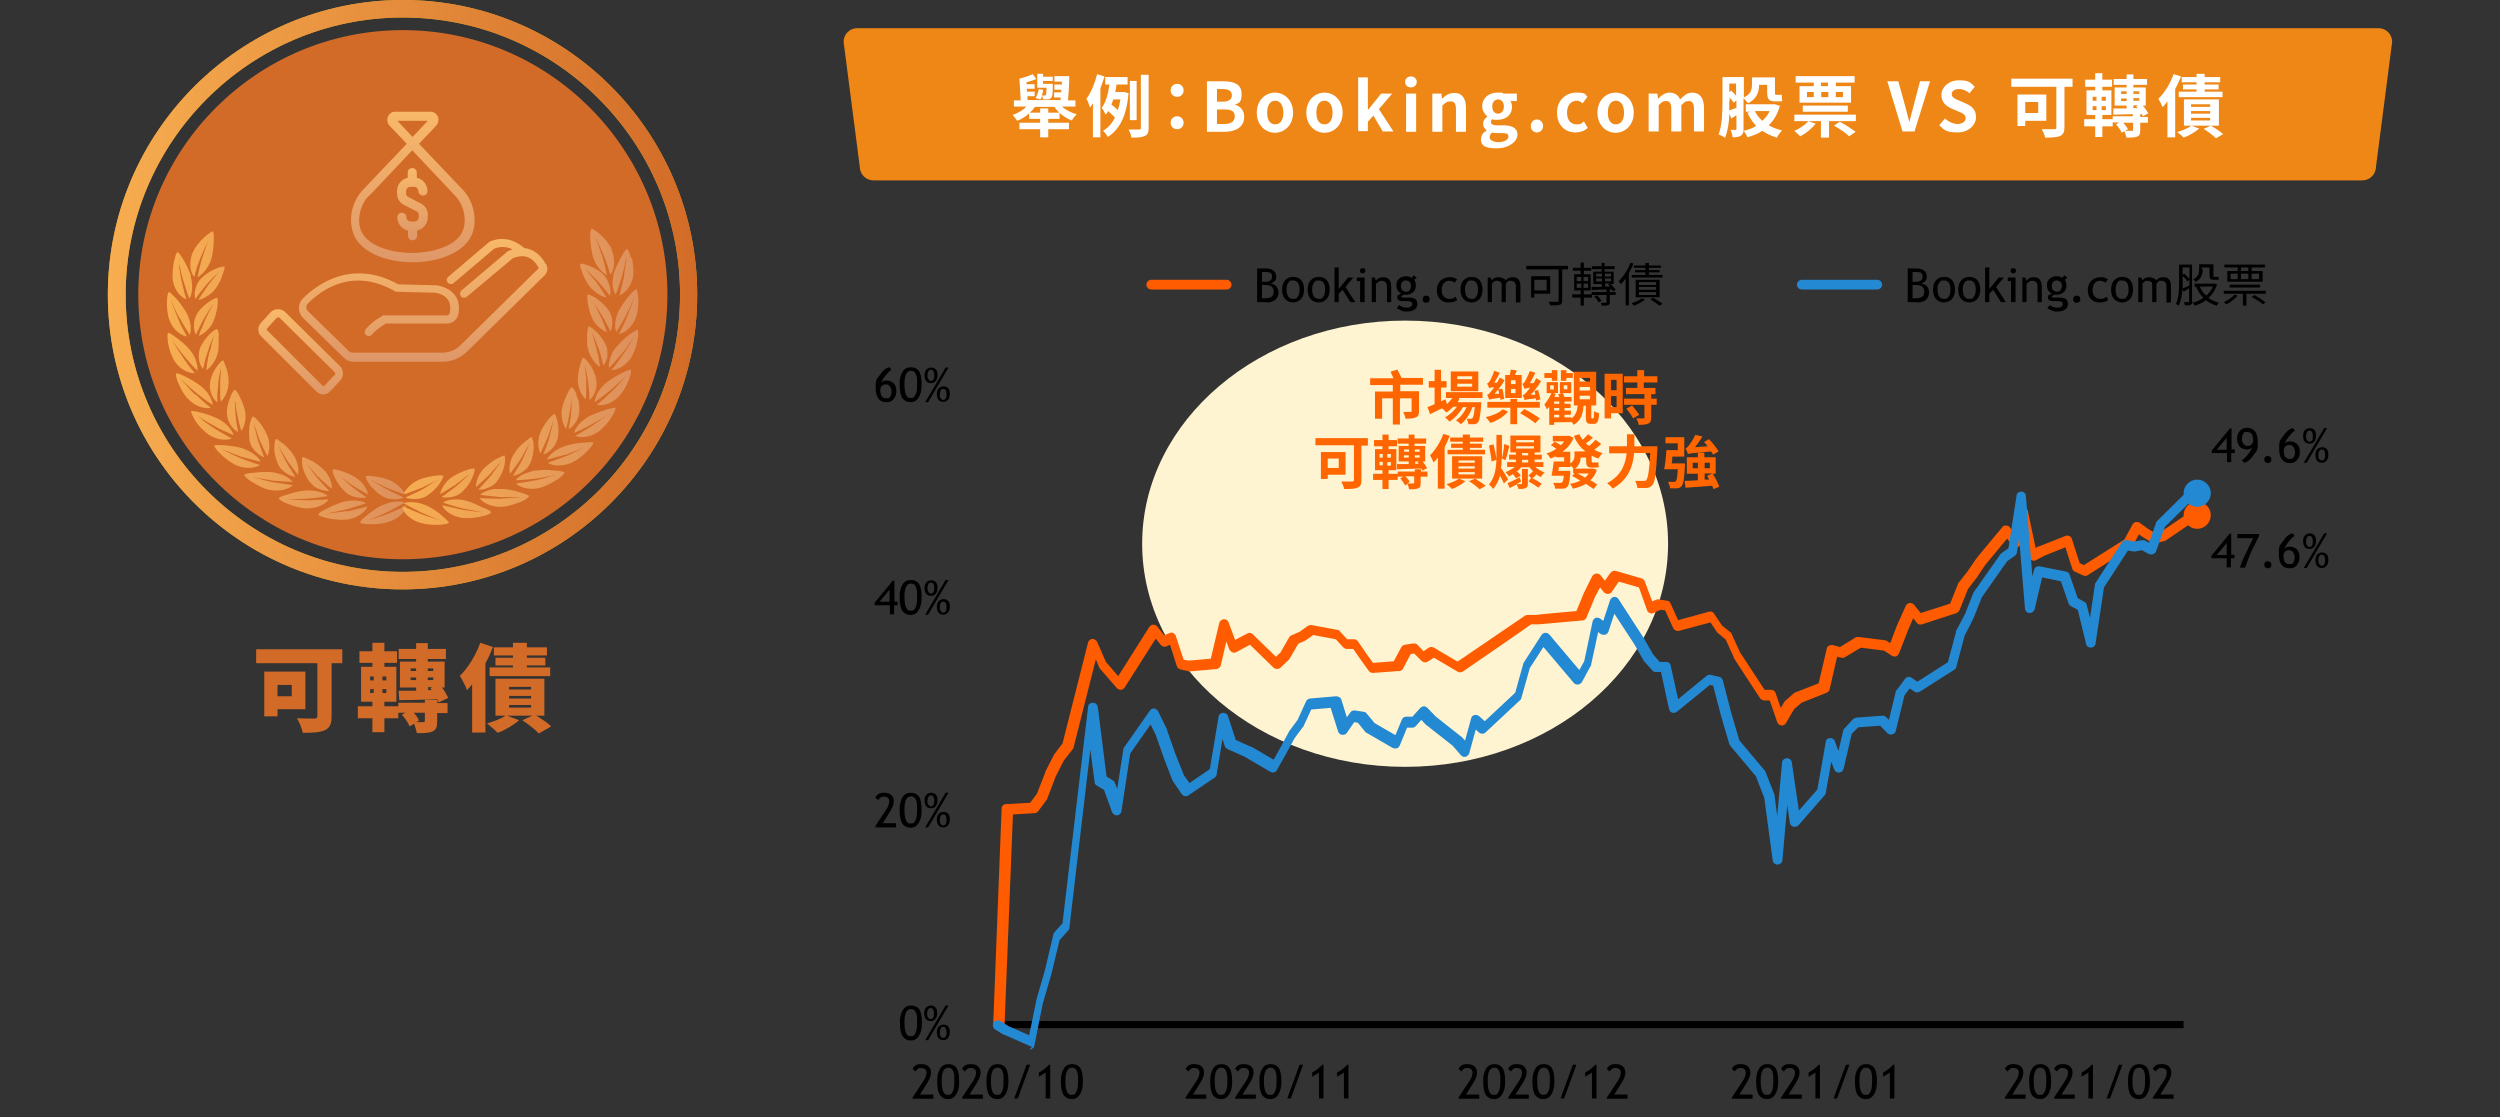 <?xml version="1.0" encoding="UTF-8"?>
<svg id="_圖層_1" data-name=" 圖層 1" xmlns="http://www.w3.org/2000/svg" version="1.1" xmlns:xlink="http://www.w3.org/1999/xlink" viewBox="0 0 772 345">
  <rect x="0" y="0" width="772" height="345" fill="#333333" stroke="none"/>
  <defs>
    <style>
      .cls-1 {
        fill: url(#_未命名漸層_262-4);
      }

      .cls-1, .cls-2, .cls-3, .cls-4, .cls-5, .cls-6, .cls-7, .cls-8, .cls-9, .cls-10, .cls-11, .cls-12, .cls-13, .cls-14, .cls-15, .cls-16 {
        stroke-width: 0px;
      }

      .cls-2 {
        fill: #fff4d2;
        fill-rule: evenodd;
      }

      .cls-3 {
        fill: #db9c0f;
      }

      .cls-4 {
        fill: #000;
      }

      .cls-5 {
        fill: #ef8716;
      }

      .cls-6 {
        fill: url(#_未命名漸層_262-2);
      }

      .cls-7 {
        fill: #2489d3;
      }

      .cls-8 {
        fill: url(#_未命名漸層_262);
      }

      .cls-9 {
        fill: url(#_未命名漸層);
      }

      .cls-10 {
        fill: url(#_未命名漸層_262-3);
      }

      .cls-11 {
        fill: url(#_未命名漸層_3);
      }

      .cls-12 {
        fill: #fff;
      }

      .cls-13 {
        fill: url(#_未命名漸層_2);
      }

      .cls-14 {
        fill: #ff5b00;
      }

      .cls-15 {
        fill: #f60;
      }

      .cls-16 {
        fill: #d26b27;
      }
    </style>
    <linearGradient id="_未命名漸層" data-name="未命名漸層" x1="51.5" y1="228.4" x2="125.4" y2="228.4" gradientTransform="translate(0 345) scale(1 -1)" gradientUnits="userSpaceOnUse">
      <stop offset="0" stop-color="#f7ad50"/>
      <stop offset="1" stop-color="#dd905d"/>
    </linearGradient>
    <linearGradient id="_未命名漸層_2" data-name="未命名漸層 2" x1="124.3" y1="228.6" x2="197.2" y2="228.6" gradientTransform="translate(0 345) scale(1 -1)" gradientUnits="userSpaceOnUse">
      <stop offset="0" stop-color="#f7ad50"/>
      <stop offset="1" stop-color="#dd905d"/>
    </linearGradient>
    <linearGradient id="_未命名漸層_3" data-name="未命名漸層 3" x1="33.3" y1="254" x2="215.3" y2="254" gradientTransform="translate(0 345) scale(1 -1)" gradientUnits="userSpaceOnUse">
      <stop offset="0" stop-color="#f7ad50"/>
      <stop offset="1" stop-color="#d26b27"/>
    </linearGradient>
    <linearGradient id="_未命名漸層_262" data-name="未命名漸層 262" x1="130.4" y1="73.8" x2="130.4" y2="111.4" gradientUnits="userSpaceOnUse">
      <stop offset="0" stop-color="#f8b96a"/>
      <stop offset="1" stop-color="#df9768"/>
    </linearGradient>
    <linearGradient id="_未命名漸層_262-2" data-name="未命名漸層 262" x1="92.9" y1="95.4" x2="92.9" y2="121.7" xlink:href="#_未命名漸層_262"/>
    <linearGradient id="_未命名漸層_262-3" data-name="未命名漸層 262" x1="127.4" y1="34.4" x2="127.4" y2="81" xlink:href="#_未命名漸層_262"/>
    <linearGradient id="_未命名漸層_262-4" data-name="未命名漸層 262" x1="127.4" y1="52" x2="127.4" y2="74.3" xlink:href="#_未命名漸層_262"/>
  </defs>
  <path class="cls-2" d="M352.7,167.9c0-38,36.4-68.9,81.2-68.9s81.2,30.8,81.2,68.9-36.4,68.9-81.2,68.9-81.2-30.8-81.2-68.9"/>
  <g>
    <path class="cls-16" d="M206.1,91c0,45.1-36.7,81.7-81.7,81.7s-81.7-36.7-81.7-81.7S79.3,9.3,124.4,9.3s81.7,36.7,81.7,81.7Z"/>
    <g>
      <path class="cls-9" d="M124.9,152.6s0-.2,0-.3c-.6-1.2-2.4-3.2-4.8-4.1-3.1-1.2-7-1.4-7.2-1.1,0,.2.3,1.3,1.2,2.5.9,1.2,2.2,2.5,3.8,3.5,1.3.9,2.8,1.1,4,1.1s2.3-.3,2.8-.6c0,0-2.8-1.2-5.3-2.5-2.5-1.4-4.7-2.8-4.8-2.9,0,0,.7.3,1.5.8.9.4,2.2,1.1,3.5,1.7,1.3.5,2.7,1,3.7,1.4s1,.3,1.3.5h.5,0ZM124.9,156.5h0c0,0-.3.1-.4.2-.2.1-.5.2-.8.3-1.1.5-2.6,1.1-4,1.7-1.5.6-3,1-4.2,1.4s-2,.6-2,.6c0,0,3.1-1.2,6-2.5,2.9-1.5,5.5-3,5.5-3-.6-.3-1.7-.4-3-.3-1.3.1-2.7.6-4.2,1.2-1.7.8-3.3,2.1-4.6,3.1-1.3,1-2.1,1.9-2,2.1,0,.6,5.4,1.1,9.3-.3,2.3-.9,3.8-2.3,4.5-3.6.2-.3.3-.7.4-1v-.5s-.2.1-.5.2v.4ZM104.3,146.5c0,0,2.2,1.7,4.4,3.3,2.4,1.5,4.9,2.9,4.9,2.9,0-1.2-1.5-3.9-3.9-5.3-2.8-1.8-6.6-2.7-6.9-2.4s0,1.3.7,2.7c.6,1.3,1.7,2.9,3,4.1,1.1,1.1,2.5,1.6,3.8,1.8,1.2.2,2.3.2,2.9,0,0,0-2.5-1.7-4.7-3.4-2.1-1.9-4-3.6-4.1-3.7h-.1ZM107.1,157.8c-3.1.5-6.5.8-6.5.8,0,0,3.3-.6,6.4-1.3,3.1-.9,6-1.9,6-1.9-.6-.4-1.6-.7-2.8-.8-1.3-.1-2.8,0-4.3.4-1.8.5-3.7,1.4-5.2,2.2-1.5.7-2.5,1.4-2.4,1.7,0,.6,5.1,2,9.2,1.5,3.5-.6,5.6-2.8,6-4,0,0-3,.8-6.2,1.5h-.2ZM102.5,150.7c0-1.3-.7-4.1-2.8-5.9-1.2-1.1-2.6-2.1-3.9-2.7-1.3-.6-2.2-1.1-2.4-.9-.2.1-.2,1.3,0,2.8.3,1.4,1,3.2,2.1,4.6.5.6,1,1.2,1.5,1.6.6.4,1.2.7,1.8.9,1.2.4,2.2.6,2.9.5,0,0-2.1-2.1-3.9-4.2-1.7-2.2-3.2-4.3-3.3-4.4,0,.1,1.8,2,3.6,4.1,2,1.9,4.3,3.8,4.3,3.8v-.2ZM95.1,154.5c-3.2-.1-6.6-.4-6.6-.4,0,0,3.4,0,6.5-.1,3.2-.3,6.2-.8,6.2-.8-.5-.5-1.4-1-2.6-1.3-.6-.2-1.3-.3-2-.4-.7,0-1.5-.1-2.3,0-1.9.1-3.9.7-5.5,1.2-1.6.4-2.7.9-2.7,1.2s1.1,1.1,2.8,1.7c1.7.6,3.9,1.4,5.9,1.4,3.6,0,6.1-1.7,6.7-2.8,0,0-3.1.2-6.4.3h0ZM92,146.6c.4-1.2,0-4.2-1.5-6.3-.9-1.3-2.1-2.6-3.2-3.4-1.1-.8-1.9-1.5-2.1-1.3-.2.1-.5,1.2-.5,2.7s.4,3.3,1.1,4.9c.3.7.7,1.3,1.2,1.8s1,.9,1.5,1.2c1.1.7,2.1,1,2.7,1,0,0-1.6-2.5-3-4.8-1.2-2.5-2.2-4.8-2.3-5,0,.1,1.3,2.3,2.7,4.7,1.6,2.2,3.4,4.5,3.4,4.5h0ZM77.7,147.3c.2,0,3.4.6,6.4,1.1,3.2.3,6.3.4,6.3.4-.4-.5-1.2-1.2-2.3-1.8-.6-.3-1.2-.5-1.9-.7-.7-.2-1.4-.4-2.2-.5-1.9-.2-4,0-5.7.2-1.6.1-2.9.4-2.9.6s.8,1.3,2.4,2.2c1.5.9,3.5,2.1,5.5,2.5,3.5.7,6.3-.6,7.1-1.5,0,0-3-.4-6.3-.9-3-.7-6.1-1.6-6.3-1.6h0ZM82.6,140.7c.6-1.1,1-4.1-.2-6.5-1.2-3-3.9-5.7-4.3-5.6-.2,0-.7,1.1-1,2.6-.2,1.4-.3,3.3,0,5,.3,1.5,1.2,2.7,2.1,3.5s1.8,1.4,2.4,1.5c0,0-1.1-2.7-2-5.3-.7-2.7-1.2-5.2-1.2-5.3,0,.1.8,2.6,1.7,5.1,1.1,2.5,2.4,5.1,2.4,5.1h0ZM68.4,138.7c.2,0,3.2,1.3,6,2.3,3.1.9,6.1,1.6,6.1,1.6-.2-.6-.9-1.4-1.9-2.2s-2.3-1.4-3.8-2c-1.8-.5-3.9-.8-5.6-.9-1.7-.1-2.9-.1-3,.1-.3.5,3.1,4.4,6.8,6.1,3.3,1.4,6.3.6,7.3-.1,0,0-2.9-.9-6-2.1-2.8-1.2-5.7-2.7-5.9-2.8h0ZM72.7,124c0,1,.3,2.3.5,3.7.5,2.7,1.3,5.4,1.3,5.4.8-1,1.8-3.8,1.1-6.4-.3-1.6-1.1-3.1-1.6-4.3-.6-1.2-1.2-2-1.5-2s-.9.9-1.4,2.3c-.6,1.4-1.1,3.3-1,5,0,3,2.3,5.2,3.4,5.7,0,0,0-.7-.3-1.8-.2-1.1-.4-2.4-.5-3.8,0-1.4-.2-2.7-.2-3.7v-1.7s0,.7,0,1.7h0ZM62.6,129.7c-.9-.7-1.5-1.2-1.6-1.3,0,0,.7.5,1.7,1.1,1,.7,2.4,1.4,3.8,2.2,1.3.8,2.8,1.4,3.9,1.9,1,.5,1.7.8,1.7.8-.2-1.3-2-3.7-4.8-5.1-1.7-.8-3.6-1.5-5.3-1.9-1.6-.4-2.9-.6-3-.4s.4,1.4,1.3,2.9c.9,1.5,2.5,3.1,4.1,4.3,2.9,1.9,6,1.8,7.2,1.2,0,0-2.7-1.4-5.4-3.1-1.3-.9-2.7-1.8-3.6-2.5h0ZM69.8,113.5c-.4-1.3-.7-2.2-1-2.2-.5,0-3.4,3.2-3.9,6.7-.5,3,1.1,5.6,2.2,6.2v-1.8c0-1.1.2-2.5.3-3.9,0-1.4.4-2.7.6-3.7,0-.5.2-.9.2-1.2s0-.4,0-.4v.4c0,.3,0,.7,0,1.2,0,1-.3,2.4-.2,3.7v3.8c0,1,.2,1.7.2,1.7,1-.8,2.4-3.3,2.4-6.1,0-1.6-.3-3.3-.8-4.5h0ZM60.2,121.8c-1.2-1.1-2.2-2.3-3-3.2-.4-.5-.8-.8-1-1.1-.2-.2-.3-.4-.3-.4,0,0,.2.2.4.4.3.2.6.6,1.1,1,.9.8,2,1.9,3.3,2.9,1.2,1,2.5,1.9,3.4,2.6,1,.6,1.6,1.1,1.6,1.1,0-1.2-1.2-4-3.7-5.9-2.9-2.2-7.2-4.2-7.6-3.9-.2.2,0,1.5.7,3.1s1.7,3.6,3.2,5c2.4,2.5,5.6,2.9,6.8,2.5,0,0-.6-.5-1.5-1.2s-2-1.8-3.2-2.9h-.2ZM67.6,104c0-1.3-.3-2.3-.6-2.4-.2,0-1.2.5-2.3,1.6-1,1.1-2.2,2.6-2.9,4.2-.5,1.4-.5,2.8-.3,4,.3,1.2.8,2.1,1.2,2.5,0,0,.2-.7.4-1.7s.6-2.4,1.1-3.7c.2-.6.4-1.3.6-1.9.3-.6.5-1.2.7-1.6.4-.9.7-1.5.7-1.5,0,0-.2.6-.5,1.6-.2.5-.3,1.1-.5,1.7,0,.6-.3,1.3-.5,1.9-.2.7-.3,1.4-.5,2,0,.6-.2,1.2-.3,1.8,0,1.1-.2,1.8-.2,1.8,1.2-.6,3-2.8,3.6-5.5.2-.8.2-1.6.2-2.4v-2.4ZM55.4,108.2c.5.6,1,1.2,1.5,1.8,1,1.2,2,2.4,2.8,3.2.8.8,1.3,1.3,1.3,1.3,0-.6,0-1.7-.4-2.8-.3-1.2-1-2.5-2-3.7-1.2-1.4-2.7-2.7-4.1-3.7-1.3-1-2.3-1.6-2.6-1.5-.2,0-.3,1.4,0,3.2.2.9.4,1.8.7,2.8.4.9.8,1.9,1.3,2.7.9,1.4,2.1,2.4,3.3,3s2.2.8,2.9.7c0,0-.5-.6-1.2-1.5-.4-.5-.8-1-1.2-1.6s-.9-1.2-1.3-1.9c-.4-.7-.9-1.3-1.3-1.9-.4-.6-.7-1.2-1-1.7-.5-.9-.9-1.6-1-1.7,0,0,.5.7,1.1,1.6.3.5.7,1,1.2,1.6h0ZM67.2,91.9c-.2,0-1.3.3-2.5,1.2-1.2.8-2.8,2.1-3.7,3.6-1.7,2.6-1.1,5.6-.5,6.6,0,0,.3-.7.8-1.6.5-1,1-2.2,1.8-3.5.7-1.2,1.4-2.4,2-3.2.6-.8,1-1.4,1-1.4,0,0-.3.6-.9,1.5-.5.9-1.1,2.1-1.7,3.4-.6,1.3-1,2.6-1.5,3.5-.4,1-.6,1.7-.6,1.7,1.2-.4,3.7-2.2,4.6-4.7,1.2-3,1.5-6.7,1.1-6.9v-.2ZM55.5,98.2c.7,1.4,1.5,2.7,2.1,3.6s1,1.6,1,1.6c.5-1.2.5-4.1-1-6.8-1-1.6-2.1-3.2-3.2-4.4-1.1-1.2-2-2.1-2.3-2-.5.2-1.1,5.2.3,8.9,1.3,3.2,4,4.7,5.3,4.8,0,0-.4-.7-.9-1.7s-1.3-2.4-1.8-3.8c-.6-1.4-1.2-2.9-1.6-4-.4-1.1-.6-1.9-.6-1.9,0,0,.3.7.7,1.8.4,1.1,1.2,2.5,1.9,3.9h0ZM69.4,82.3c-.2,0-1.3,0-2.8.7-1.5.6-3.1,1.6-4.4,2.9s-1.6,2.4-1.9,3.6c-.3,1.2-.2,2.2,0,2.8,0,0,0,0,.3-.4s.4-.6.8-1.1c.7-.9,1.6-2,2.5-3.1,1-1,1.9-2,2.7-2.8.7-.7,1.2-1.1,1.3-1.2l-.3.3c-.2.2-.5.5-.8.9-.6.8-1.5,1.9-2.4,3-.8,1.2-1.6,2.3-2.2,3.2-.6.9-.9,1.5-.9,1.5.6,0,1.6-.5,2.6-1.1,1.1-.6,2.1-1.5,2.9-2.7.9-1.3,1.6-2.9,2-4.2.5-1.3.7-2.3.5-2.4h.1ZM59,85.2c-1.2-3.4-3.6-7.3-4.1-7.3s-.8,1.3-1.2,3c-.3,1.7-.6,3.9-.3,5.8.3,1.7,1,3,1.8,4,.9,1,1.8,1.6,2.4,1.7,0,0-.3-.7-.6-1.8-.3-1.1-.6-2.6-1-4.1-.3-1.5-.5-3.1-.7-4.2,0-.6,0-1.1-.2-1.4v-.5c0,0,0,.9.4,1.9.3,1.2.6,2.7,1,4.1.5,1.5,1,2.9,1.3,4,.2.5.4,1,.5,1.3s.2.5.2.5c.3-.5.7-1.5.8-2.7s0-2.7-.4-4.1v-.2ZM65.8,71.5c-.4-.3-4.6,2.7-6.3,6.5-.7,1.6-.8,3.3-.7,4.6.2,1.4.7,2.4,1.2,2.9,0,0,.2-.8.5-1.9.3-1.2.9-2.7,1.5-4.2s1.3-2.9,1.8-4c.5-1,.9-1.7.9-1.8,0,0-.4.8-.8,1.8-.4,1.1-.9,2.6-1.4,4.1-.4,1.5-.9,3-1.1,4.2-.2,1.2-.4,1.9-.4,1.9.6-.3,1.5-1,2.3-2,.8-1,1.6-2.3,2-3.8.9-3.5.9-8.2.4-8.5v.2Z"/>
      <path class="cls-13" d="M136.7,146.9c-.3-.3-4.2,0-7.2,1.2-2.3.9-4.1,2.9-4.7,4.1,0,.1,0,.2,0,.3h.5c.3-.1.7-.3,1.3-.5,1-.4,2.3-.9,3.7-1.4,1.3-.6,2.6-1.3,3.5-1.7.8-.4,1.4-.8,1.5-.8-.1,0-2.3,1.5-4.8,3-2.5,1.3-5.3,2.5-5.3,2.5.5.3,1.6.5,2.8.5s2.7-.2,4-1.1c1.5-1,2.9-2.4,3.7-3.6.9-1.3,1.3-2.3,1.2-2.5h0ZM136.6,159.3c-1.3-1.1-3-2.3-4.7-3.1-1.4-.6-2.9-1.1-4.2-1.1-1.3-.1-2.4,0-3,.3,0,0,2.6,1.5,5.5,2.9,2.9,1.3,6,2.4,6,2.4,0,0-.8-.2-2-.6-1.2-.4-2.7-.8-4.2-1.4-1.5-.6-2.9-1.2-4-1.7-.3-.1-.5-.2-.8-.3-.2,0-.3-.1-.4-.2h0c-.3-.1-.5-.2-.5-.2,0,.1,0,.3,0,.5,0,.3.2.6.4,1,.7,1.2,2.3,2.7,4.6,3.5,3.9,1.3,9.2.7,9.3.1,0-.2-.8-1.1-2.1-2.1h0ZM146.6,144.7c-.3-.3-4.1.7-6.8,2.5-2.4,1.4-3.7,4.1-3.9,5.4,0,0,2.6-1.5,4.9-3,2.2-1.7,4.2-3.3,4.4-3.4-.1.1-2,1.9-4.1,3.8-2.2,1.7-4.7,3.5-4.7,3.5.6.2,1.7.2,2.9,0s2.6-.7,3.7-1.9c1.3-1.2,2.3-2.8,2.9-4.2.6-1.4.8-2.5.6-2.7h.1ZM149.1,156.8c-1.5-.8-3.4-1.7-5.2-2.2-1.5-.4-3.1-.5-4.3-.3-1.3.1-2.3.5-2.8.9,0,0,2.9,1,6,1.8,3,.6,6.2,1.2,6.4,1.2-.2,0-3.5-.3-6.5-.8-3.2-.7-6.2-1.4-6.2-1.4.4,1.2,2.5,3.3,6,3.9,4.1.5,9.1-1,9.1-1.6s-1-.9-2.5-1.6h0ZM155.9,140.7c-.2-.2-1.1.3-2.4.9-1.2.6-2.6,1.7-3.8,2.8-2,1.8-2.8,4.7-2.7,6,0,0,2.2-2,4.2-3.9,1.9-2.1,3.5-4,3.6-4.1,0,.1-1.5,2.2-3.2,4.5-1.8,2.1-3.9,4.3-3.9,4.3.6,0,1.7,0,2.8-.5.6-.2,1.2-.5,1.8-.9s1.1-1,1.5-1.6c1-1.5,1.7-3.2,2-4.6.3-1.5.2-2.6,0-2.8h0ZM160.8,152.1c-1.6-.5-3.7-1-5.6-1.1h-2.3c-.7,0-1.4.2-2,.4-1.2.4-2.2.9-2.6,1.4,0,0,3,.4,6.2.7h6.5s-3.4.3-6.5.5c-3.3,0-6.4-.2-6.4-.2.6,1.1,3.2,2.8,6.7,2.7,2,0,4.2-.9,5.9-1.5s2.7-1.6,2.7-1.8-1.2-.7-2.7-1.1h.1ZM164.2,135c-.3-.1-1,.6-2.1,1.4-1.1.8-2.3,2.1-3.2,3.5-1.6,2.2-1.8,5.2-1.4,6.4,0,0,1.8-2.3,3.3-4.6,1.4-2.4,2.6-4.6,2.7-4.7,0,.1-1,2.5-2.2,5-1.3,2.4-2.9,4.9-2.9,4.9.6,0,1.6-.4,2.7-1,.5-.3,1-.7,1.5-1.2s.9-1.2,1.2-1.8c.7-1.6,1-3.5,1-4.9s-.3-2.6-.5-2.7v-.3ZM171.3,145.3c-1.7-.2-3.8-.3-5.7,0-.8,0-1.5.3-2.2.5s-1.4.5-1.9.7c-1.1.6-1.9,1.3-2.3,1.8,0,0,3-.1,6.3-.5,3-.5,6.2-1.1,6.4-1.2-.2,0-3.3,1-6.3,1.7-3.2.6-6.3,1-6.3,1,.8.9,3.7,2.2,7.2,1.4,2-.5,4-1.6,5.5-2.6,1.6-.9,2.4-2,2.3-2.2,0-.2-1.3-.5-2.9-.6h-.1ZM172.2,130.4c-.3-1.5-.8-2.5-1-2.6-.4,0-3.1,2.7-4.3,5.7-1.1,2.5-.7,5.4,0,6.5,0,0,1.2-2.6,2.3-5.1.9-2.6,1.6-5,1.7-5.2,0,.2-.5,2.6-1.2,5.3-.8,2.6-1.9,5.3-1.9,5.3.6-.1,1.5-.7,2.4-1.5s1.7-2,2-3.5c.4-1.7.3-3.6,0-5h0ZM183.2,136.7c-.1-.2-1.3-.2-3,0-1.7.1-3.8.4-5.6,1-1.5.5-2.8,1.2-3.8,2s-1.6,1.6-1.9,2.2c0,0,2.9-.7,6.1-1.6,2.8-1,5.8-2.3,6-2.4-.2,0-3.1,1.6-5.8,2.8-3.1,1.2-6,2.2-6,2.2,1,.8,4,1.4,7.3,0,3.6-1.7,7-5.7,6.7-6.2ZM178.1,121.9c-.6-1.4-1.2-2.3-1.5-2.3s-.9.8-1.4,2-1.3,2.7-1.6,4.4c-.6,2.6.4,5.4,1.2,6.4,0,0,.8-2.8,1.2-5.5.2-1.4.4-2.7.5-3.7v-1.7,1.7c0,1,0,2.3-.1,3.7,0,1.4-.3,2.8-.5,3.8-.2,1.1-.3,1.8-.3,1.8,1.1-.5,3.3-2.7,3.3-5.8s-.5-3.6-1-4.9h.2ZM190.2,126c-.1-.2-1.4,0-3,.5s-3.5,1.2-5.2,2c-2.8,1.5-4.5,3.9-4.7,5.2,0,0,.7-.3,1.7-.8s2.5-1.1,3.8-1.9c1.4-.8,2.8-1.6,3.8-2.3.9-.7,1.6-1.1,1.6-1.2,0,0-.7.6-1.6,1.3-1,.7-2.3,1.7-3.6,2.6-2.7,1.8-5.4,3.2-5.4,3.2,1.2.6,4.3.7,7.2-1.3,1.6-1.2,3.1-2.9,4-4.4s1.4-2.7,1.3-2.9h0ZM184.1,117.1c-.6-3.5-3.5-6.7-4-6.6-.3,0-.6,1-1,2.3s-.6,3-.7,4.5c0,2.7,1.5,5.2,2.5,6,0,0,0-.7.1-1.7v-3.8c0-1.4-.2-2.7-.3-3.7,0-.5,0-.9-.1-1.2v-.4s0,.2.1.4c0,.3.1.7.2,1.2.2,1,.5,2.3.7,3.7.1,1.4.3,2.8.4,3.9v1.8c1.1-.6,2.7-3.3,2.1-6.3h0ZM194.8,114.2c-.4-.3-4.6,1.7-7.6,4-2.5,2-3.5,4.7-3.6,6,0,0,.6-.4,1.6-1.1.9-.7,2.1-1.6,3.3-2.6s2.3-2.1,3.2-2.9c.4-.4.8-.8,1.1-1,.2-.2.3-.4.4-.4,0,0-.1.2-.3.4-.2.3-.6.7-1,1.1-.8.9-1.8,2.1-3,3.2s-2.3,2.2-3.1,2.9c-.9.7-1.5,1.2-1.5,1.2,1.2.4,4.5,0,6.8-2.6,1.4-1.4,2.4-3.4,3.1-5.1.6-1.6.8-3,.6-3.1ZM187.1,106.6c-.7-1.6-1.9-3.1-3-4.2-1.1-1-2.1-1.7-2.3-1.6-.2,0-.4,1.1-.5,2.4v2.2c0,.8,0,1.6.3,2.4.6,2.7,2.5,4.9,3.7,5.5,0,0-.1-.7-.3-1.8,0-.5-.2-1.1-.3-1.8-.2-.6-.3-1.3-.5-2s-.3-1.3-.5-1.9-.4-1.2-.5-1.7c-.3-.9-.5-1.6-.5-1.6,0,0,.3.6.7,1.5.2.5.4,1,.7,1.6.2.6.4,1.3.7,1.9.5,1.3.9,2.7,1.1,3.7.3,1,.4,1.7.4,1.7.4-.4.9-1.4,1.2-2.5.2-1.2.1-2.6-.4-4v.2ZM197,101.8c-.2,0-1.2.5-2.6,1.5-1.3,1-2.9,2.4-4,3.8-1.1,1.2-1.7,2.5-2,3.7-.4,1.2-.5,2.2-.3,2.8,0,0,.5-.5,1.3-1.4.8-.8,1.8-2,2.8-3.2s1-1.2,1.4-1.8c.4-.6.8-1.2,1.1-1.7.6-.9,1-1.5,1.1-1.6,0,0-.4.8-1,1.7-.3.5-.6,1.1-1,1.8-.4.6-.8,1.3-1.3,1.9-.4.6-.9,1.3-1.3,1.9-.4.6-.9,1.1-1.2,1.6-.7.9-1.2,1.5-1.2,1.5.6,0,1.7-.2,2.8-.8,1.1-.6,2.4-1.6,3.3-3.1.5-.8.9-1.8,1.3-2.7.3-1,.5-1.9.7-2.8.3-1.7.2-3,0-3.2h0ZM187.8,95.7c-.9-1.5-2.5-2.7-3.7-3.6-1.3-.8-2.3-1.2-2.6-1.1-.4.3,0,4,1.2,6.9,1,2.5,3.5,4.3,4.7,4.7,0,0-.2-.7-.6-1.7-.4-1-.8-2.3-1.5-3.5-.6-1.2-1.2-2.5-1.7-3.3-.5-.9-.9-1.4-.9-1.4,0,0,.4.5,1,1.4.6.8,1.3,2,2.1,3.2s1.4,2.5,1.9,3.4c.5,1,.8,1.6.8,1.6.6-1,1.2-4-.6-6.6h0ZM196.6,89.2c-.2,0-1.2.8-2.2,2-1.1,1.2-2.2,2.9-3.2,4.5-1.4,2.8-1.5,5.6-.9,6.8,0,0,.4-.6,1-1.6s1.4-2.3,2.1-3.7c.7-1.4,1.4-2.8,1.8-3.9.4-1.1.7-1.8.7-1.8,0,0-.2.8-.6,1.9-.3,1.1-1,2.6-1.5,4.1-.5,1.4-1.3,2.8-1.8,3.9-.5,1-.9,1.7-.9,1.7,1.3,0,4-1.7,5.2-4.9,1.4-3.7.7-8.8.2-8.9h0ZM188.3,88.5c-.3-1.2-.8-2.5-1.9-3.6-1.2-1.3-2.9-2.2-4.4-2.8-1.4-.6-2.6-.8-2.8-.6-.2.2,0,1.1.5,2.4.4,1.3,1.2,2.8,2.1,4.2.8,1.1,1.9,2,2.9,2.7,1,.6,2,1,2.6,1.1,0,0-.3-.6-.9-1.5-.6-.9-1.4-2-2.2-3.2-.9-1.1-1.8-2.2-2.4-2.9-.3-.4-.6-.7-.8-.9l-.3-.3s.6.5,1.3,1.1c.7.8,1.7,1.7,2.7,2.7.9,1.1,1.8,2.2,2.5,3,.4.4.6.8.8,1,.2.3.3.4.3.4.3-.6.3-1.6,0-2.8h0ZM194.9,79.8c-.5-1.7-1-2.9-1.3-2.9-.5,0-2.8,3.9-4,7.3-.4,1.5-.5,2.9-.4,4.1.2,1.2.5,2.2.9,2.7,0,0,0-.2.2-.5.1-.3.3-.7.5-1.3.4-1.1.8-2.5,1.3-4,.4-1.5.7-3,1-4.2.2-1,.3-1.7.3-1.9v.5c0,.3,0,.8-.1,1.4-.2,1.2-.4,2.7-.6,4.3-.3,1.5-.7,3-.9,4.1-.3,1.1-.5,1.8-.5,1.8.6-.2,1.5-.8,2.4-1.8.8-1,1.5-2.3,1.8-4,.3-1.9,0-4.1-.4-5.8l-.2.2ZM189,77.1c-1.8-3.8-5.9-6.7-6.4-6.4-.5.3-.5,5,.5,8.5.4,1.5,1.2,2.8,2,3.8s1.7,1.7,2.3,2c0,0-.2-.8-.4-1.9-.2-1.2-.7-2.7-1.1-4.2-.5-1.5-1.1-3-1.5-4.1-.4-1-.8-1.7-.8-1.8,0,0,.4.8,1,1.8.5,1.1,1.2,2.5,1.8,4,.5,1.5,1.2,3,1.5,4.1.3,1.2.6,1.9.6,1.9.5-.5.9-1.6,1.1-2.9.1-1.3,0-3-.7-4.6v-.2Z"/>
    </g>
    <path class="cls-3" d="M124.4,0C74.2,0,33.3,40.8,33.3,91s40.8,91,91,91,91-40.8,91-91S174.6,0,124.4,0ZM124.4,176.6c-47.2,0-85.6-38.4-85.6-85.6S77.2,5.4,124.4,5.4s85.6,38.4,85.6,85.6-38.4,85.6-85.6,85.6Z"/>
    <path class="cls-11" d="M124.4,0C74.2,0,33.3,40.8,33.3,91s40.8,91,91,91,91-40.8,91-91S174.6,0,124.4,0ZM124.4,176.6c-47.2,0-85.6-38.4-85.6-85.6S77.2,5.4,124.4,5.4s85.6,38.4,85.6,85.6-38.4,85.6-85.6,85.6Z"/>
    <g>
      <path class="cls-16" d="M105.7,204.8h-3.3v16.4c0,2.4-.6,3.6-2.1,4.3-1.6.7-3.8.8-6.8.8-.2-1.3-1.1-3.3-1.8-4.5,1.9.1,4.6.1,5.3.1s1-.2,1-.8v-16.3h-18.9v-4.3h26.6s0,4.3,0,4.3ZM85.7,219v2.2h-4.1v-13.8h12.7v11.6h-8.6ZM85.7,211.5v3.5h4.4v-3.5h-4.4Z"/>
      <path class="cls-16" d="M135,217.1h3.2v3.1h-3.2v2.6c0,1.7-.3,2.6-1.5,3.1s-2.8.5-4.8.5c-.1-.9-.5-1.9-.8-2.9l-1.4.8c-.4-1-1.4-2.5-2.4-3.6l1.1-.6h-2.2v1.7h-4.3v4.3h-3.7v-4.3h-4.5v-3.7h4.5v-1.4h-3.5v-10.8h3.5v-1.2h-4v-3.6h4v-2.6h3.7v2.6h3.9v3.6h-3.9v1.2h3.7v10.8h-3.7v1.4h4.3v-1.1h8.2v-.9h3.9v.9h0ZM114.3,210.1h1.1v-1.2h-1.1v1.2ZM114.3,214h1.1v-1.2h-1.1v1.2ZM119.3,208.9h-1.2v1.2h1.2v-1.2ZM119.3,212.8h-1.2v1.2h1.2v-1.2ZM122.9,213.3h5.6v-1h-5v-8h5v-.8h-5.4v-3.1h5.4v-1.8h3.6v1.8h5.6v3.1h-5.6v.8h5.2v8h-.8c.8,1.1,1.5,2.3,1.9,3.2l-2.9,1.4c-.1-.3-.3-.6-.4-1-4.3.2-8.6.3-11.8.3l-.2-2.9h-.2ZM126.8,207.2h1.7v-.8h-1.7v.8ZM128.5,210v-.8h-1.7v.8h1.7ZM131.1,220.1h-3.3c.7.8,1.3,1.7,1.6,2.4l-.8.5h2c.4,0,.6-.1.6-.4v-2.5h-.1ZM132.1,206.4v.8h1.7v-.8h-1.7ZM133.8,209.2h-1.7v.8h1.7v-.8ZM132.1,213.1h1.2c-.1-.2-.3-.4-.4-.6l.7-.3h-1.4v.9h-.1Z"/>
      <path class="cls-16" d="M152.2,199.8c-.6,1.7-1.4,3.4-2.3,5.1v21.3h-4.1v-14.9c-.5.7-1.1,1.3-1.6,1.8-.3-1-1.5-3.3-2.2-4.4,2.5-2.4,4.9-6.3,6.3-10.2l3.9,1.3h0ZM165.6,221c1.7,1,3.6,2.3,4.6,3.3l-3.8,2.2c-1-1.1-3.3-2.9-5.1-4.1l3.1-1.4h-7.8l3.7,1.4c-1.7,1.5-4.4,3.1-6.6,3.9-.8-.8-2.4-2.2-3.3-2.9,2.1-.6,4.4-1.5,5.7-2.4h-3.1v-11.4h15.1v11.4h-2.6.1ZM158.4,202.4h-5.9v-2.5h5.9v-1.4h4.3v1.4h6.2v2.5h-6.2v.7h5.7v2.4h-5.7v.6h7.2v2.7h-18.7v-2.7h7.2v-.6h-5.4v-2.4h5.4v-.7ZM164,212.1h-6.8v.8h6.8v-.8ZM164,214.9h-6.8v.8h6.8v-.8ZM164,217.7h-6.8v.8h6.8v-.8Z"/>
    </g>
  </g>
  <g>
    <g>
      <path class="cls-5" d="M729.5,55.7h-459.8c-2.3,0-4.2-1.9-4.2-4.2l-5-38.6c0-2.3,1.9-4.2,4.2-4.2h469.8c2.3,0,4.2,1.9,4.2,4.2l-5,38.6c0,2.3-1.9,4.2-4.2,4.2Z"/>
      <g>
        <path class="cls-12" d="M327.9,32.9c1.2,1,2.8,1.9,4.6,2.4-.5.4-1.2,1.3-1.5,1.9-2.2-.8-4.2-2.4-5.4-4.2h-6c-1.3,1.8-3.3,3.5-5.5,4.3-.3-.5-1-1.4-1.4-1.8,1.6-.5,3.2-1.5,4.3-2.6h-3.9v-1.9h2.1l-.4-6.7c1.2-.3,3.1-.9,4.1-1.4l1.1,1.5c-.8.4-2,.7-3,1v.6h2.5v1.4h-2.4v.9h2.4v1.4h-2.2v1.2h10.2v-.8h-2v-1.6h2.2v-.8h-2.1v-1.6h2.3v-.9h-2.3v-1.7h4.6c0,2.4-.2,5.4-.4,7.5h2.3v1.9h-4.2ZM323.7,37.9h6.4v2h-6.4v2.5h-2.5v-2.5h-6.4v-2h6.4v-1.2h-3.4v-1.9h3.4v-1.3h2.5v1.3h3.5v1.9h-3.5v1.2ZM322.1,27.8c0,.5-.2,1.1-.4,1.7h.9c.2,0,.3,0,.4-.2s.1-.8.2-2.2h-2.9v-4.3h1.8v.9h3v1.3h-3v.9h3v.6c0,2.4-.1,3.3-.5,3.7-.3.3-.6.5-1,.5h-1.5c0-.3-.2-.8-.3-1.1-.1.4-.3.8-.5,1.1l-1.5-.4c.4-.7.8-1.8,1-2.8l1.4.3h-.1Z"/>
        <path class="cls-12" d="M341.1,23.5c-.4,1.3-.8,2.5-1.3,3.8v15.1h-2.3v-10.5c-.3.4-.6.9-.9,1.3-.2-.6-.7-2.1-1.1-2.7,1.4-1.9,2.6-4.8,3.3-7.6l2.2.7h0ZM347.1,28.4l1.4.4c-.6,6.9-2.7,11.1-6.4,13.5-.3-.6-1-1.5-1.5-1.9,1.5-.9,2.8-2.2,3.7-4.1-.5-.6-1.4-1.3-2.1-2-.2.4-.5.8-.8,1.1-.2-.5-.8-1.7-1.2-2.1,1.3-1.7,2-4.3,2.4-7.2h-1.3v-2.3h6.9v2.3h-3.4c-.1.8-.3,1.6-.4,2.3h2.7,0ZM343.8,30.7c-.2.6-.4,1.1-.6,1.6.7.5,1.5,1.2,2,1.7.3-1,.6-2.1.8-3.3h-2.2,0ZM354.7,23.1v16.4c0,1.5-.3,2.1-1.2,2.5-.8.4-2.2.5-4.1.5-.1-.7-.5-1.8-.9-2.5h3.2c.4,0,.6,0,.6-.5v-16.4h2.4ZM351,37.1h-2.1v-12.1h2.1v12.1Z"/>
        <path class="cls-12" d="M361.5,27.9c0-1.2.9-2,2-2s2,.8,2,2-.9,2-2,2-2-.8-2-2ZM361.5,37.9c0-1.2.9-2,2-2s2,.8,2,2-.9,2-2,2-2-.8-2-2Z"/>
        <path class="cls-12" d="M372.7,25.1h5.1c3.2,0,5.6.9,5.6,3.8s-.8,2.9-2.1,3.4h0c1.7.5,2.9,1.7,2.9,3.8,0,3.1-2.6,4.6-6,4.6h-5.5v-15.5h0ZM377.6,31.4c2,0,2.8-.8,2.8-2s-.9-1.9-2.8-1.9h-1.8v3.9h1.8ZM378,38.3c2.1,0,3.3-.8,3.3-2.4s-1.1-2.1-3.3-2.1h-2.2v4.5h2.2Z"/>
        <path class="cls-12" d="M388.1,34.8c0-3.9,2.7-6.2,5.6-6.2s5.6,2.3,5.6,6.2-2.7,6.2-5.6,6.2-5.6-2.3-5.6-6.2ZM396.3,34.8c0-2.2-.9-3.7-2.5-3.7s-2.5,1.4-2.5,3.7.9,3.6,2.5,3.6,2.5-1.4,2.5-3.6Z"/>
        <path class="cls-12" d="M403.4,34.8c0-3.9,2.7-6.2,5.6-6.2s5.6,2.3,5.6,6.2-2.7,6.2-5.6,6.2-5.6-2.3-5.6-6.2ZM411.5,34.8c0-2.2-.9-3.7-2.5-3.7s-2.5,1.4-2.5,3.7.9,3.6,2.5,3.6,2.5-1.4,2.5-3.6Z"/>
        <path class="cls-12" d="M419.4,23.9h3v10.1h0l4.1-5.1h3.4l-4.1,4.8,4.5,6.9h-3.3l-2.9-4.9-1.7,1.9v2.9h-3v-16.8.2Z"/>
        <path class="cls-12" d="M433.9,25.3c0-1,.8-1.7,1.8-1.7s1.8.7,1.8,1.7-.8,1.7-1.8,1.7-1.8-.7-1.8-1.7ZM434.2,28.9h3.1v11.8h-3.1v-11.8Z"/>
        <path class="cls-12" d="M442.6,28.9h2.5l.2,1.6h0c1-1,2.2-1.8,3.8-1.8,2.5,0,3.6,1.8,3.6,4.7v7.3h-3.1v-6.9c0-1.8-.5-2.5-1.7-2.5s-1.6.5-2.5,1.3v8.1h-3.1v-11.8h.3Z"/>
        <path class="cls-12" d="M457.4,42.7c0-1,.6-1.8,1.7-2.4h0c-.6-.5-1.1-1.1-1.1-2.1s.6-1.7,1.3-2.2h0c-.8-.7-1.6-1.8-1.6-3.1,0-2.8,2.2-4.3,4.7-4.3s1.3.1,1.8.3h4.2v2.3h-2c.3.4.5,1,.5,1.8,0,2.6-2,4-4.5,4s-1,0-1.5-.3c-.3.3-.5.5-.5,1s.5,1,1.8,1h2c2.8,0,4.4.9,4.4,2.9s-2.5,4.2-6.4,4.2-4.9-.9-4.9-3h.1ZM465.8,42.1c0-.8-.7-1-2-1h-1.4c-.7,0-1.2,0-1.6-.2-.5.4-.8.9-.8,1.4,0,1,1.1,1.6,2.8,1.6s3-.8,3-1.7h0ZM464.4,32.9c0-1.4-.8-2.2-1.8-2.2s-1.8.8-1.8,2.2.8,2.2,1.8,2.2,1.8-.8,1.8-2.2Z"/>
        <path class="cls-12" d="M472.7,38.9c0-1.1.8-2,1.9-2s1.9.9,1.9,2-.8,2-1.9,2-1.9-.9-1.9-2Z"/>
        <path class="cls-12" d="M480.8,34.8c0-3.9,2.8-6.2,6-6.2s2.6.6,3.4,1.3l-1.5,2c-.6-.5-1.1-.8-1.8-.8-1.8,0-3,1.4-3,3.7s1.2,3.6,2.9,3.6,1.6-.4,2.3-.9l1.2,2c-1.1,1-2.5,1.4-3.8,1.4-3.3,0-5.7-2.3-5.7-6.2h0Z"/>
        <path class="cls-12" d="M493.3,34.8c0-3.9,2.7-6.2,5.6-6.2s5.6,2.3,5.6,6.2-2.7,6.2-5.6,6.2-5.6-2.3-5.6-6.2ZM501.5,34.8c0-2.2-.9-3.7-2.5-3.7s-2.5,1.4-2.5,3.7.9,3.6,2.5,3.6,2.5-1.4,2.5-3.6Z"/>
        <path class="cls-12" d="M509.3,28.9h2.5l.2,1.6h0c1-1,2.1-1.9,3.6-1.9s2.7.8,3.2,2.1c1.1-1.1,2.2-2.1,3.7-2.1,2.5,0,3.7,1.8,3.7,4.7v7.3h-3.1v-6.9c0-1.8-.5-2.5-1.6-2.5s-1.4.4-2.3,1.3v8.1h-3.1v-6.9c0-1.8-.5-2.5-1.6-2.5s-1.4.4-2.3,1.3v8.1h-3.1v-11.8h.2Z"/>
        <path class="cls-12" d="M549.7,32.4c-.7,2.7-1.9,4.7-3.5,6.3,1.2.7,2.6,1.2,4.1,1.6-.5.5-1.3,1.5-1.6,2.2-1.7-.5-3.2-1.2-4.5-2.1-1.3.9-2.9,1.5-4.6,2-.2-.6-.8-1.6-1.2-2.1,0,.7-.3,1.2-.8,1.6-.6.4-1.4.5-2.6.5,0-.6-.3-1.7-.6-2.3h1.5c.2,0,.3,0,.3-.3v-4.2c-.6.4-1.1.7-1.6,1l-.6-1.5c0,2.6-.5,5.4-1.3,7.5-.4-.4-1.5-.9-2-1.1,1.1-2.9,1.2-7.1,1.2-10.1v-7.6h6.6v6.3c2.3-1.1,2.5-2.6,2.5-4v-2.2h7.1v4.6c0,.6,0,.8.3.8h.8c.3,0,.8,0,1-.1,0,.6,0,1.4.2,2-.3.1-.8.1-1.2.1h-1.1c-2,0-2.4-.8-2.4-2.9v-2.2h-2.5c0,2-.6,4.3-3.4,5.7-.3-.4-1-1.2-1.4-1.6v10.1c1.4-.3,2.8-.8,3.9-1.5-1.1-1.2-2-2.5-2.7-4.1l1-.3h-1.5v-2.3h9c0,0,1.6.5,1.6.5v-.3ZM534,31.2v2.9c.6-.2,1.4-.5,2.2-.8v-2.3l-.8.7c-.3-.4-.8-1-1.3-1.6v1.2h-.1ZM534,25.8v2.6l.6-.4c.5.5,1.1,1,1.5,1.6v-3.8s-2.1,0-2.1,0ZM541.9,34.3c.5,1.1,1.3,2.1,2.3,3,.9-.8,1.7-1.8,2.3-3h-4.6Z"/>
        <path class="cls-12" d="M560.6,38.3c-1.2,1.5-3.1,3-4.7,3.8-.4-.4-1.3-1.3-1.8-1.7,1.6-.7,3.3-1.8,4.3-3l2.3.8h0ZM573.1,35.4v2h-8.3v5.1h-2.5v-5.1h-8.2v-2h19ZM560.1,25.5h-5.6v-2h18.2v2h-5.8v1.1h4.7v5.1h-15.9v-5.1h4.4v-1.1h0ZM556.7,34.5v-1.9h13.9v1.9h-13.9ZM558,30h2.1v-1.6h-2.1v1.6ZM564.5,25.5h-2.2v1.1h2.2v-1.1ZM562.4,30h2.2v-1.6h-2.2v1.6ZM568.1,37.6c1.6.8,3.7,2.2,4.9,3.1l-2,1.4c-.9-1-3-2.4-4.7-3.3l1.8-1.2ZM566.9,28.4v1.6h2.2v-1.6h-2.2Z"/>
        <path class="cls-12" d="M582.9,25.1h3.3l2.1,7.6c.5,1.7.8,3.3,1.3,5h0c.5-1.7.8-3.3,1.3-5l2-7.6h3.1l-4.8,15.5h-3.7l-4.7-15.5h0Z"/>
        <path class="cls-12" d="M598.8,38.7l1.8-2.1c1.1,1,2.6,1.7,3.9,1.7s2.5-.7,2.5-1.8-.9-1.5-2.3-2.1l-2.1-.9c-1.6-.7-3.1-1.9-3.1-4.2s2.2-4.5,5.4-4.5,3.6.7,4.9,2l-1.6,2c-1-.8-2-1.3-3.3-1.3s-2.2.6-2.2,1.6,1.1,1.5,2.4,2l2,.9c1.9.8,3.1,2,3.1,4.2s-2.1,4.7-5.7,4.7-4.2-.8-5.7-2.3h0Z"/>
        <path class="cls-12" d="M639.9,26.8h-2.4v12.5c0,1.5-.4,2.2-1.3,2.7-1.1.4-2.6.5-4.7.5,0-.7-.7-2-1-2.6h3.8c.5,0,.7,0,.7-.6v-12.5h-13.9v-2.5h18.9v2.5h0ZM625.4,37.3v1.6h-2.4v-9.7h8.9v8.1s-6.5,0-6.5,0ZM625.4,31.5v3.4h4v-3.4s-4,0-4,0Z"/>
        <path class="cls-12" d="M660.9,36.1h2.4v1.8h-2.4v2.4c0,1.1-.2,1.6-1,1.9-.8.3-1.8.3-3.3.3,0-.6-.4-1.4-.6-2l-.8.5c-.3-.7-1-1.8-1.8-2.6l1-.6h-2v1.2h-3.2v3.3h-2.2v-3.3h-3.4v-2.2h3.4v-1.3h-2.7v-7.6h2.7v-1.1h-3.1v-2.2h3.1v-2h2.2v2h3v2.2h-3v1.1h2.8v7.6h-2.8v1.3h3.2v-.9h6.2v-.8h2.3v1ZM646.2,31.1h1.2v-1.2h-1.2v1.2ZM646.2,34h1.2v-1.2h-1.2v1.2ZM650.3,29.9h-1.3v1.2h1.3v-1.2ZM650.3,32.8h-1.3v1.2h1.3v-1.2ZM652.5,33.5h4.2v-.9h-3.7v-5.6h3.7v-.8h-4v-1.8h4v-1.4h2.1v1.4h4.2v1.8h-4.2v.8h3.8v5.6h-.9c.7.8,1.3,1.7,1.7,2.4l-1.7.9c0-.2-.2-.5-.4-.7-3.1,0-6.4.2-8.7.2v-1.8h0ZM655,29h1.7v-.8h-1.7v.8ZM656.7,31.2v-.8h-1.7v.8h1.7ZM658.7,37.9h-3.1c.7.7,1.2,1.4,1.5,2l-.9.5h2.1c.3,0,.4,0,.4-.3v-2.3h0ZM658.8,28.2v.8h1.8v-.8h-1.8ZM660.6,30.3h-1.8v.8h1.8v-.8ZM658.8,33.4h1.3c-.2-.2-.3-.4-.5-.6l.6-.3h-1.4v.9h0Z"/>
        <path class="cls-12" d="M673.5,23.6c-.5,1.3-1.1,2.6-1.8,3.9v14.9h-2.4v-11.1c-.5.7-1,1.3-1.5,1.8-.2-.6-.9-2-1.3-2.6,1.9-1.8,3.7-4.7,4.7-7.6,0,0,2.3.7,2.3.7ZM679.1,39.7c-1.2,1.1-3.2,2.2-4.8,2.8-.4-.5-1.4-1.3-2-1.7,1.6-.5,3.4-1.2,4.4-2l2.4.9h0ZM678.3,25.4h-4.6v-1.6h4.6v-1h2.5v1h4.8v1.6h-4.8v.7h4.3v1.5h-4.3v.7h5.5v1.7h-13.5v-1.7h5.5v-.7h-4.2v-1.5h4.2v-.7ZM682.7,38.8c1.4.8,2.9,1.8,3.8,2.6l-2.2,1.3c-.8-.8-2.5-2.1-3.8-2.9l2.2-1h-8.3v-8.1h10.8v8.1h-2.5ZM676.6,33h5.9v-.8h-5.9v.8ZM676.6,35.1h5.9v-.8h-5.9v.8ZM676.6,37.2h5.9v-.8h-5.9v.8Z"/>
      </g>
    </g>
    <rect class="cls-4" x="306.8" y="315.3" width="367.5" height="2.2"/>
    <path class="cls-14" d="M308.1,317.9h0c-.8,0-1.5-.7-1.4-1.6l2.6-66.6c0-.8.6-1.4,1.4-1.4l7.4-.4,2.1-2.8,2.6-6.6v-.2l2.6-5.1s0-.2.1-.2l2.6-3.4,7.9-31.2c.2-.6.7-1.1,1.3-1.1s1.2.3,1.5.9l2.7,6.2,3.8,4.4,9.6-15.2c.3-.4.7-.7,1.2-.7s1,.2,1.3.6l2.1,2.7,1.6-.7c.4-.2.8-.2,1.2,0,.4.2.7.5.8.9l2.4,7.3,1.6.3,6.8-.6,2.6-11c.1-.6.7-1.1,1.4-1.2.7,0,1.3.3,1.5,1l2,5.4,3.8-2c.6-.3,1.3-.2,1.7.3l7.1,6.9,1.4-1.3,2.7-4.7c.2-.3.4-.5.7-.6l2.5-1.1,2.5-1.8c.3-.2.7-.3,1.1-.3l8.1,1.5c.3,0,.6.2.8.5l2.2,2.4h2.1c.5,0,.9.2,1.2.6l2.6,3.8,2.1,2.9,6.4-.5,2.3-4.3c.2-.4.6-.7,1.1-.8l2.6-.4c.5,0,1,0,1.3.4l1.9,2,1.6-1.1c.5-.3,1.1-.3,1.6,0l7.3,4.3,20.7-14.1c.2-.2.5-.2.8-.3h2.6c0-.1,12.6-1.2,12.6-1.2l2.3-5.6h0c0-.1,2.6-5.2,2.6-5.2.2-.4.7-.7,1.2-.8.5,0,1,.1,1.3.5l1.4,1.7,1.7-2.4c.4-.5,1-.8,1.7-.6l7.9,2.3c.5.1.8.5,1,.9l2.3,6.2,1.2-.5c.3-.1.6-.2.8-.1l2.6.4c.5,0,.9.4,1.1.9l2.3,5.1,9.5-2.6c.6-.2,1.3,0,1.6.6l2.5,3.7,2.5,2c.2.1.3.3.4.5l2.6,5.7,7.6,11.6h2c.6,0,1.2.4,1.4,1l1.6,4.6,1-1.7c0-.1.2-.3.3-.4l2.6-2.3c0-.1.3-.2.4-.3l7.4-2.9,2.5-10.7c0-.4.3-.7.7-.9.3-.2.8-.3,1.2-.2l2.2.6,4.7-2.9c.3-.2.6-.2,1-.2l8.1,1c.2,0,.4.1.6.2l1.1.7,2.1-5.5,2.7-6c.2-.5.7-.8,1.2-.9.5,0,1,.1,1.4.6l2,2.5,9.1-2.9,2.4-6c0-.1,0-.3.2-.4l2.8-3.6,2.6-3.8h0c0-.1,8.1-9.8,8.1-9.8.3-.4.7-.6,1.2-.5.5,0,.9.2,1.2.6l.8,1.1,1.8-6.3c.2-.7.8-1.1,1.5-1.1s1.3.5,1.4,1.2l2.4,11.4.9-.5h.2l8.1-3.2c.4-.2.8-.1,1.2,0,.4.2.7.5.8.9l2.4,7.5,1.3.6,12.5-7.9,2.5-4.6c.2-.4.6-.7,1-.8.4,0,.9,0,1.2.2l2.6,1.9,2.1,1.3,1.9-.4,7.7-5.2c.7-.5,1.6-.3,2.1.4s.3,1.6-.4,2.1l-7.9,5.4c-.2.1-.3.2-.5.2l-2.8.6c-.4,0-.8,0-1.1-.2l-2.6-1.6h0l-1.3-.9-1.8,3.4c0,.2-.3.4-.5.6l-13.5,8.6c-.4.3-.9.3-1.4.1l-2.6-1.2c-.4-.2-.7-.5-.8-.9l-2.1-6.6-6.5,2.6-2.6,1.4c-.4.2-.9.2-1.3,0-.4-.2-.7-.6-.8-1.1l-1.6-7.4-1,3.4c-.2.6-.6,1-1.2,1.1-.6,0-1.1-.1-1.5-.6l-1.5-2.1-6.8,8.2-2.6,3.9-2.7,3.5-2.6,6.5c-.2.4-.5.7-.9.9l-10.7,3.5c-.6.2-1.3,0-1.6-.5l-1.1-1.4-1.6,3.7-2.8,7.2c-.2.4-.5.8-.9.9-.4.1-.9,0-1.3-.2l-2.4-1.6-7.2-.9-4.8,2.9c-.3.2-.8.3-1.2.2l-1.3-.3-2.3,10c0,.5-.5.9-.9,1.1l-7.8,3.1-2.3,2-2.5,4.3c-.3.5-.9.8-1.4.7-.6,0-1.1-.5-1.3-1l-2.3-6.7h-1.7c-.5,0-1-.3-1.3-.7l-8.1-12.4s0-.1,0-.2l-2.5-5.5-2.4-2c0,0-.2-.2-.3-.3l-2-3-9.7,2.6c-.7.2-1.5-.2-1.8-.8l-2.5-5.5-1.4-.2-2.2,1c-.4.2-.8.2-1.2,0-.4-.2-.7-.5-.8-.9l-2.5-7-6.2-1.8-2.2,3.2c-.3.4-.7.6-1.2.6s-.9-.2-1.2-.5l-1.2-1.5-1.6,3-2.6,6.3c-.2.5-.7.9-1.3.9l-13.5,1.2h-2.3c0,.1-21.1,14.6-21.1,14.6-.5.3-1.1.3-1.6,0l-7.3-4.3-1.9,1.2c-.6.4-1.4.3-1.9-.2l-2.3-2.3-1.1.2-2.3,4.4c-.2.5-.7.8-1.2.8l-8.1.6c-.5,0-1-.2-1.3-.6l-2.6-3.6-2.2-3.2h-2c-.4,0-.8-.2-1.1-.5l-2.3-2.5-7-1.3-2.1,1.5s-.2.1-.3.2l-2.2,1-2.6,4.5c0,.1-.2.3-.3.4l-2.6,2.5c-.6.5-1.5.5-2.1,0l-7.3-7.1-4.3,2.3c-.4.2-.8.2-1.2,0-.4-.2-.7-.5-.9-.9l-.9-2.4-1.7,7.3c-.1.6-.7,1.1-1.3,1.2l-8.1.7h-.5l-2.6-.6c-.5-.1-.9-.5-1.1-1l-2.1-6.6-1.1.5c-.6.3-1.4,0-1.8-.5l-1.5-1.9-9.6,15.1c-.3.4-.7.7-1.2.7s-.9-.2-1.2-.5l-5.3-6.1c0-.1-.2-.2-.2-.4l-1-2.4-6.9,27.3c0,.2-.1.4-.3.5l-2.7,3.5-2.5,4.9-2.6,6.8c0,.1-.1.3-.2.4l-2.6,3.5c-.3.4-.7.6-1.1.6l-6.7.4-2.6,65.2c0,.8-.7,1.4-1.5,1.4l-.5-.2Z"/>
    <path class="cls-14" d="M682.7,159.1c0,2.3-1.9,4.2-4.2,4.2s-4.2-1.9-4.2-4.2,1.9-4.2,4.2-4.2,4.2,1.9,4.2,4.2"/>
    <path class="cls-7" d="M318.8,323.2c-.2,0-.4,0-.6-.1l-8.1-3.6h-.2l-2.6-1.6c-.7-.4-.9-1.4-.5-2.1s1.4-.9,2.1-.5l2.6,1.6,6.3,2.8,2.3-11.2h0c0-.1,2.6-9,2.6-9l2.6-11c0-.2.2-.5.3-.6l2.5-2.8,7.9-66.8c0-.8.7-1.3,1.5-1.3h0c.8,0,1.4.6,1.5,1.3l2.7,21.5,2,1.2c.3.2.5.5.6.8l.7,1.8,1.9-12.3c0-.2.1-.4.3-.6l7.9-11.3c.3-.4.8-.7,1.3-.6.5,0,1,.4,1.2.8l2.8,5.7v.2l2.6,7.4,2.6,6.5,1.7,2.4,6.3-4.3,2.7-16.2c.1-.7.7-1.2,1.4-1.2s1.3.4,1.5,1l2.4,7.4,4.7,2.1h.2l6.8,4,1.9-3.4,2.8-5.2s0-.1.1-.2l2.6-3.5,2.6-5.7c.2-.5.7-.8,1.2-.9l8.1-.7c.7,0,1.4.4,1.6,1l1.7,5.5,1.1-1.5c.3-.5.9-.7,1.5-.6l2.6.4c.4,0,.7.2.9.5l2.5,3,6.4,3.7,2-4.8c.2-.5.7-.9,1.3-.9h2c0-.1,2.4-2.7,2.4-2.7.3-.3.7-.5,1.1-.5s.8.2,1.1.5l2.6,2.7,8,6.3s.1.1.2.2l.8.9,1.9-6.9c.1-.5.5-.9,1-1s1,0,1.4.3l1.8,1.6,9.4-8.8,2.5-9c0-.1.1-.3.2-.4l5.4-8.4c.3-.4.7-.7,1.2-.7s.9.2,1.2.5l9.3,11,1.5-2.7,2.6-12.3c.1-.5.5-.9.9-1.1.5-.2,1,0,1.4.2l1,.7,2.1-6.4c.2-.5.7-.9,1.2-1,.6,0,1.1.2,1.4.7l7.9,12.2,2.8,4.9,2,2.3h1.9c.7-.1,1.4.4,1.5,1.1l2.3,10.4,8.8-7.2c.4-.3.8-.4,1.3-.3l2.6.6c.5.1,1,.5,1.1,1.1l2.6,10,2.5,8.5,7.9,9.4c0,.1.2.3.2.4l2.8,7.1v.3l.8,6.2,1.5-16.5c0-.8.7-1.3,1.5-1.4.7,0,1.4.5,1.5,1.3l2.2,14.9,5.7-6.5,2.6-14.7c0-.7.7-1.2,1.3-1.2s1.3.3,1.5,1l1.1,3,1.5-6.3c0-.3.2-.5.4-.7l2.6-2.8c.3-.3.6-.4,1-.5l8.1-.6c.4,0,.9.1,1.2.5l.8.8,2.1-8.7c0-.2,0-.4.3-.5l2.6-3.5c.5-.6,1.4-.8,2-.3l1.8,1.2,9.4-6,2.5-9.3c0-.1,0-.2,0-.3l2.8-5.3,2.6-6.6c0-.1,0-.2.2-.3l8.1-11.5c0-.1.2-.3.4-.4l2.1-1.5,2.5-16.2c0-.8.8-1.3,1.5-1.3s1.4.6,1.4,1.4l2,24.8.5-2c.2-.8,1-1.3,1.8-1.1l8.1,1.6c.5.1,1,.5,1.1,1l2.5,7.2,2.1,1.2c.4.2.6.5.7,1l1,3.9,1.5-10.2c0-.2,0-.4.2-.6l8.1-12.5c.3-.5.9-.8,1.5-.7l2.4.4,2.4-.4c.3,0,.7,0,1,.2l1.1.6,2.2-6.2c0-.2.2-.4.4-.6l7.9-7.8c.6-.6,1.5-.6,2.1,0s.6,1.5,0,2.1l-7.7,7.6-2.7,7.5c0,.4-.5.7-.9.9s-.9.1-1.3,0l-2.2-1.2-2.1.4h-.5l-1.7-.3-7.4,11.4-2.6,17.3c0,.7-.7,1.2-1.4,1.3-.7,0-1.4-.4-1.5-1.1l-2.6-10.6-2.1-1.1c-.3-.2-.6-.5-.7-.8l-2.4-6.9-5.8-1.2-2.3,9.8c-.2.7-.8,1.2-1.6,1.2s-1.3-.6-1.4-1.4l-1.8-21.7-.7,4.4c0,.4-.3.8-.6,1l-2.4,1.7-7.8,11.1-2.6,6.5h0c0,.1-2.7,5.3-2.7,5.3l-2.6,9.7c0,.4-.3.7-.6.9l-10.7,6.8c-.5.3-1.1.3-1.6,0l-1.5-1-1.6,2.1-2.7,11c0,.5-.5.9-1.1,1.1-.5.1-1.1,0-1.5-.4l-2.2-2.3-6.8.5-2,2-2.5,10.8c-.2.6-.7,1.1-1.4,1.2-.7,0-1.3-.4-1.5-1l-.9-2.4-1.7,9.6c0,.3-.2.5-.3.7l-8.1,9.3c-.4.4-1,.6-1.6.5-.6-.2-1-.6-1.1-1.2l-.8-5.5-1.5,17c0,.8-.7,1.3-1.5,1.4-.7,0-1.4-.5-1.5-1.3l-2.6-19.3-2.6-6.7-7.9-9.4c0-.2-.2-.3-.3-.5l-2.6-8.9-2.4-9.2-1-.2-10.2,8.3c-.4.3-1,.4-1.4.3s-.9-.6-1-1.1l-2.5-11.5h-1.4c-.5,0-.9,0-1.2-.4l-2.6-2.9s-.1-.2-.2-.3l-2.8-4.9-6.2-9.5-1.8,5.5c-.2.5-.5.8-1,1-.5.1-1,0-1.4-.2l-.8-.6-2.2,10.2c0,.1,0,.3-.2.4l-2.6,4.8c-.2.4-.7.7-1.2.8-.5,0-1-.1-1.3-.5l-9.4-11.1-4.2,6.5-2.6,9.2c0,.3-.2.5-.4.7l-10.7,10c-.6.5-1.4.5-2,0l-1-.9-2,7.3c-.1.5-.6.9-1.1,1.1-.5.1-1.1,0-1.5-.5l-2.5-2.9-8-6.3s-.1,0-.2-.1l-1.5-1.6-1.7,1.9c-.3.3-.6.5-1,.5h-1.7l-2.3,5.6c-.2.4-.5.7-.9.8s-.9,0-1.2-.1l-8.1-4.7c-.2,0-.3-.2-.4-.3l-2.3-2.8-1.1-.2-2.3,3.3c-.3.5-.9.7-1.5.6-.6,0-1-.5-1.2-1l-2.3-7.3-6,.5-2.3,5s0,.2-.2.3l-2.6,3.5-2.8,5.1-2.7,4.8c-.2.4-.5.6-.9.7-.4.1-.8,0-1.2-.2l-8-4.7-5.2-2.3c-.4-.2-.7-.5-.8-.9l-.7-2.2-1.8,10.9c0,.4-.3.8-.6,1l-8.1,5.5c-.7.5-1.6.3-2.1-.4l-2.6-3.8s-.1-.2-.2-.3l-2.6-6.7-2.6-7.4-1.6-3.3-6.3,9-2.7,17.8c-.1.7-.7,1.2-1.3,1.3-.7,0-1.3-.3-1.6-1l-2.5-6.9-2.2-1.3c-.4-.2-.7-.6-.7-1.1l-1.3-10-6.5,55.1c0,.3-.2.6-.4.8l-2.6,2.9-2.6,10.7-2.6,8.9-2.6,13c0,.4-.4.8-.8,1-.2.1-.5.2-.7.2l.8-.9Z"/>
    <path class="cls-7" d="M682.7,152.3c0,2.3-1.9,4.2-4.2,4.2s-4.2-1.9-4.2-4.2,1.9-4.2,4.2-4.2,4.2,1.9,4.2,4.2"/>
    <g>
      <path class="cls-4" d="M688.9,172.4v2.8h-1.3v-2.8h-4.7v-.8l5.6-6.8h.5v6.5h1v1.1h-1.1ZM687.6,167.7l-3.1,3.7h3.1v-3.7Z"/>
      <path class="cls-4" d="M693.3,175.3h-1.6c.3-1.1.9-2.6,1.8-4.4.8-1.8,1.6-3.4,2.3-4.7h-4.9v-1.3h6.7v.6l-.9,1.8c-.3.6-.6,1.3-1,2s-.7,1.5-1,2.2c-.3.8-.6,1.5-.8,2.1s-.4,1.2-.6,1.7h0Z"/>
      <path class="cls-4" d="M700.3,173.3c.3,0,.5.1.8.3.2.2.3.5.3.8s0,.5-.3.8c-.2.2-.5.3-.8.3s-.5-.1-.8-.3c-.2-.2-.3-.5-.3-.8s0-.5.3-.8.5-.3.8-.3Z"/>
      <path class="cls-4" d="M707.9,164.7l.7.8c-.4.2-1,.7-1.8,1.7s-1.2,1.7-1.3,2.2c.4-.4.9-.6,1.6-.6s1.7.3,2.2.9c.6.6.8,1.4.8,2.4s-.3,1.8-.9,2.5-1.3.9-2.1.9c-2.3,0-3.4-1.5-3.4-4.5s.4-2.5,1.3-3.9,1.8-2.1,2.8-2.4h.1ZM705.2,172c0,1.5.6,2.2,1.8,2.2s.9-.2,1.2-.6c.3-.4.4-.9.4-1.5s-.2-1.2-.5-1.6c-.3-.4-.7-.6-1.2-.6-1.2,0-1.8.7-1.8,2.1h0Z"/>
      <path class="cls-4" d="M711.2,167c0-.7.2-1.3.6-1.7.4-.4.9-.6,1.5-.6s1,.2,1.4.6.5,1,.5,1.8-.2,1.3-.6,1.8-.8.6-1.4.6c-1.3,0-2-.8-2-2.5h0ZM712.3,175.4h-.9l6.3-10.7h.9l-6.3,10.7ZM712.1,167.1c0,.6,0,1,.3,1.3.2.3.4.5.7.5.8,0,1.1-.6,1.1-1.7s-.3-1.7-1-1.7-.6.2-.8.5-.3.7-.3,1.2h0ZM715,172.9c0-.7.2-1.3.6-1.7.4-.4.9-.6,1.5-.6s1,.2,1.4.6.5,1,.5,1.8-.2,1.3-.6,1.8c-.4.4-.8.6-1.4.6-1.3,0-2-.8-2-2.5h0ZM715.9,172.9c0,.6,0,1,.3,1.3.2.3.4.5.7.5.8,0,1.1-.6,1.1-1.7s-.3-1.7-1-1.7-.6.2-.8.5-.3.7-.3,1.2h0Z"/>
    </g>
    <g>
      <path class="cls-4" d="M689,139.9v2.8h-1.3v-2.8h-4.7v-.8l5.6-6.8h.5v6.5h1v1.1h-1.1ZM687.6,135.2l-3.1,3.7h3.1v-3.7Z"/>
      <path class="cls-4" d="M693,142.9l-.7-.8c.4-.2,1-.7,1.8-1.7s1.2-1.7,1.3-2.2c-.4.4-.9.6-1.6.6s-1.7-.3-2.2-.9-.8-1.4-.8-2.4.3-1.8.9-2.5c.6-.6,1.3-.9,2.1-.9,2.3,0,3.4,1.5,3.4,4.5s-.4,2.5-1.3,3.9-1.8,2.1-2.8,2.4h-.1ZM695.7,135.6c0-1.5-.6-2.2-1.8-2.2s-.9.2-1.2.6c-.3.4-.4.9-.4,1.5s.2,1.2.5,1.6.7.6,1.2.6c1.2,0,1.8-.7,1.8-2.1h0Z"/>
      <path class="cls-4" d="M700.3,140.8c.3,0,.5.1.8.3.2.2.3.5.3.8s0,.5-.3.8c-.2.2-.5.3-.8.3s-.5-.1-.8-.3c-.2-.2-.3-.5-.3-.8s0-.5.3-.8.5-.3.8-.3Z"/>
      <path class="cls-4" d="M708,132.2l.7.8c-.4.2-1,.7-1.8,1.7s-1.2,1.7-1.3,2.2c.4-.4.9-.6,1.6-.6s1.7.3,2.2.9c.6.6.8,1.4.8,2.4s-.3,1.8-.9,2.5-1.3.9-2.1.9c-2.3,0-3.4-1.5-3.4-4.5s.4-2.5,1.3-3.9,1.8-2.1,2.8-2.4h.1ZM705.3,139.5c0,1.5.6,2.2,1.8,2.2s.9-.2,1.2-.6c.3-.4.4-.9.4-1.5s-.2-1.2-.5-1.6c-.3-.4-.7-.6-1.2-.6-1.2,0-1.8.7-1.8,2.1h0Z"/>
      <path class="cls-4" d="M711.2,134.5c0-.7.2-1.3.6-1.7.4-.4.9-.6,1.5-.6s1,.2,1.4.6.5,1,.5,1.8-.2,1.3-.6,1.8-.8.6-1.4.6c-1.3,0-2-.8-2-2.5h0ZM712.3,142.9h-.9l6.3-10.7h.9l-6.3,10.7ZM712.1,134.6c0,.6,0,1,.3,1.3.2.3.4.5.7.5.8,0,1.1-.6,1.1-1.7s-.3-1.7-1-1.7-.6.2-.8.5-.3.7-.3,1.2h0ZM715,140.4c0-.7.2-1.3.6-1.7.4-.4.9-.6,1.5-.6s1,.2,1.4.6.5,1,.5,1.8-.2,1.3-.6,1.8c-.4.4-.8.6-1.4.6-1.3,0-2-.8-2-2.5h0ZM715.9,140.4c0,.6,0,1,.3,1.3.2.3.4.5.7.5.8,0,1.1-.6,1.1-1.7s-.3-1.7-1-1.7-.6.2-.8.5-.3.7-.3,1.2h0Z"/>
    </g>
    <g>
      <path class="cls-4" d="M277.9,315.6c0-1.5.3-2.7.9-3.7s1.5-1.4,2.6-1.4,1.9.4,2.5,1.2c.5.8.8,2.2.8,4.1s-.3,3-.9,4-1.4,1.5-2.5,1.5-1.9-.4-2.5-1.2c-.6-.8-.9-2.3-.9-4.5ZM279.3,315.7c0,2.9.6,4.3,1.8,4.3s1.2-.3,1.6-1,.5-1.8.5-3.4,0-1.9-.2-2.4c-.1-.5-.3-.9-.6-1.2s-.6-.4-1.1-.4c-1.3,0-2,1.3-2,4h0Z"/>
      <path class="cls-4" d="M285.4,312.8c0-.7.2-1.3.6-1.7.4-.4.9-.6,1.5-.6s1,.2,1.4.6.5,1,.5,1.8-.2,1.3-.6,1.8-.8.6-1.4.6c-1.3,0-2-.8-2-2.5h0ZM286.6,321.2h-.9l6.3-10.7h.9l-6.3,10.7ZM286.3,312.9c0,.6,0,1,.3,1.3.2.3.4.5.7.5.8,0,1.1-.6,1.1-1.7s-.3-1.7-1-1.7-.6.2-.8.5c-.2.3-.3.7-.3,1.2h0ZM289.3,318.7c0-.7.2-1.3.6-1.7.4-.4.9-.6,1.5-.6s1,.2,1.4.6.5,1,.5,1.8-.2,1.3-.6,1.8c-.4.4-.8.6-1.4.6-1.3,0-2-.8-2-2.5h0ZM290.2,318.7c0,.6,0,1,.3,1.3.2.3.4.5.7.5.8,0,1.1-.6,1.1-1.7s-.3-1.7-1-1.7-.6.2-.8.5c-.2.3-.3.7-.3,1.2h0Z"/>
    </g>
    <g>
      <path class="cls-4" d="M270.3,255.4v-.3l3.3-5c.7-1,1-1.9,1-2.7s-.5-1.4-1.6-1.4-.7.1-1.1.3c-.3.2-.6.5-.7.8l-.9-.8c.2-.5.5-.8.9-1.1.5-.3,1-.4,1.7-.4,1,0,1.8.2,2.3.7.6.5.8,1.1.8,2s-.4,1.8-1.1,3l-2.3,3.7h4.1v1.3h-6.4,0Z"/>
      <path class="cls-4" d="M277.8,249.9c0-1.5.3-2.7.9-3.7s1.5-1.4,2.6-1.4,1.9.4,2.5,1.2c.5.8.8,2.2.8,4.1s-.3,3-.9,4-1.4,1.5-2.5,1.5-1.9-.4-2.5-1.2-.9-2.3-.9-4.5h0ZM279.3,250c0,2.9.6,4.3,1.8,4.3s1.2-.3,1.6-1,.5-1.8.5-3.4,0-1.9-.2-2.4c-.1-.5-.3-.9-.6-1.2-.3-.3-.6-.4-1.1-.4-1.3,0-2,1.3-2,4h0Z"/>
      <path class="cls-4" d="M285.5,247.1c0-.7.2-1.3.6-1.7s.9-.6,1.5-.6,1,.2,1.4.6.5,1,.5,1.8-.2,1.3-.6,1.8-.8.6-1.4.6c-1.3,0-2-.8-2-2.5h0ZM286.6,255.5h-.9l6.3-10.7h.9l-6.3,10.7ZM286.4,247.2c0,.6,0,1,.3,1.3.2.3.4.5.7.5.8,0,1.1-.6,1.1-1.7s-.3-1.7-1-1.7-.6.2-.8.5c-.2.3-.3.7-.3,1.2h0ZM289.3,253c0-.7.2-1.3.6-1.7s.9-.6,1.5-.6,1,.2,1.4.6.5,1,.5,1.8-.2,1.3-.6,1.8c-.4.4-.8.6-1.4.6-1.3,0-2-.8-2-2.5h0ZM290.2,253.1c0,.6,0,1,.3,1.3.2.3.4.5.7.5.8,0,1.1-.6,1.1-1.7s-.3-1.7-1-1.7-.6.2-.8.5c-.2.3-.3.7-.3,1.2h0Z"/>
    </g>
    <g>
      <path class="cls-4" d="M276.1,186.9v2.8h-1.3v-2.8h-4.7v-.8l5.6-6.8h.5v6.5h1v1.1h-1.1ZM274.7,182.1l-3.1,3.7h3.1v-3.7Z"/>
      <path class="cls-4" d="M277.8,184.2c0-1.5.3-2.7.9-3.7s1.5-1.4,2.6-1.4,1.9.4,2.5,1.2c.5.8.8,2.2.8,4.1s-.3,3-.9,4-1.4,1.5-2.5,1.5-1.9-.4-2.5-1.2-.9-2.3-.9-4.5h0ZM279.3,184.3c0,2.9.6,4.3,1.8,4.3s1.2-.3,1.6-1,.5-1.8.5-3.4,0-1.9-.2-2.4c-.1-.5-.3-.9-.6-1.2-.3-.3-.6-.4-1.1-.4-1.3,0-2,1.3-2,4h0Z"/>
      <path class="cls-4" d="M285.5,181.5c0-.7.2-1.3.6-1.7s.9-.6,1.5-.6,1,.2,1.4.6.5,1,.5,1.8-.2,1.3-.6,1.8-.8.6-1.4.6c-1.3,0-2-.8-2-2.5h0ZM286.6,189.8h-.9l6.3-10.7h.9l-6.3,10.7ZM286.4,181.5c0,.6,0,1,.3,1.3.2.3.4.5.7.5.8,0,1.1-.6,1.1-1.7s-.3-1.7-1-1.7-.6.2-.8.5c-.2.3-.3.7-.3,1.2h0ZM289.3,187.3c0-.7.2-1.3.6-1.7s.9-.6,1.5-.6,1,.2,1.4.6.5,1,.5,1.8-.2,1.3-.6,1.8c-.4.4-.8.6-1.4.6-1.3,0-2-.8-2-2.5h0ZM290.2,187.4c0,.6,0,1,.3,1.3.2.3.4.5.7.5.8,0,1.1-.6,1.1-1.7s-.3-1.7-1-1.7-.6.2-.8.5c-.2.3-.3.7-.3,1.2h0Z"/>
    </g>
    <g>
      <path class="cls-4" d="M274.6,113.4l.7.8c-.4.2-1,.7-1.8,1.7s-1.2,1.7-1.3,2.2c.4-.4.9-.6,1.6-.6s1.7.3,2.2.9c.6.6.8,1.4.8,2.4s-.3,1.8-.9,2.5-1.3.9-2.1.9c-2.3,0-3.4-1.5-3.4-4.5s.4-2.5,1.3-3.9,1.8-2.1,2.8-2.4h0ZM271.9,120.8c0,1.5.6,2.2,1.8,2.2s.9-.2,1.2-.6c.3-.4.4-.9.4-1.5s-.2-1.2-.5-1.6-.7-.6-1.2-.6c-1.2,0-1.8.7-1.8,2.1h.1Z"/>
      <path class="cls-4" d="M277.8,118.5c0-1.5.3-2.7.9-3.7s1.5-1.4,2.6-1.4,1.9.4,2.5,1.2c.5.8.8,2.2.8,4.1s-.3,3-.9,4-1.4,1.5-2.5,1.5-1.9-.4-2.5-1.2c-.6-.8-.9-2.3-.9-4.5ZM279.3,118.6c0,2.9.6,4.3,1.8,4.3s1.2-.3,1.6-1,.5-1.8.5-3.4,0-1.9-.2-2.4c-.1-.5-.3-.9-.6-1.2-.3-.3-.6-.4-1.1-.4-1.3,0-2,1.3-2,4h0Z"/>
      <path class="cls-4" d="M285.5,115.8c0-.7.2-1.3.6-1.7.4-.4.9-.6,1.5-.6s1,.2,1.4.6.5,1,.5,1.8-.2,1.3-.6,1.8-.8.6-1.4.6c-1.3,0-2-.8-2-2.5ZM286.6,124.2h-.9l6.3-10.7h.9l-6.3,10.7ZM286.4,115.8c0,.6,0,1,.3,1.3.2.3.4.5.7.5.8,0,1.1-.6,1.1-1.7s-.3-1.7-1-1.7-.6.2-.8.5c-.2.3-.3.7-.3,1.2h0ZM289.3,121.6c0-.7.2-1.3.6-1.7.4-.4.9-.6,1.5-.6s1,.2,1.4.6.5,1,.5,1.8-.2,1.3-.6,1.8c-.4.4-.8.6-1.4.6-1.3,0-2-.8-2-2.5ZM290.2,121.7c0,.6,0,1,.3,1.3.2.3.4.5.7.5.8,0,1.1-.6,1.1-1.7s-.3-1.7-1-1.7-.6.2-.8.5c-.2.3-.3.7-.3,1.2h0Z"/>
    </g>
    <g>
      <path class="cls-4" d="M281.8,339.2v-.3l3.3-5c.7-1,1-1.9,1-2.7s-.5-1.4-1.6-1.4-.7.1-1.1.3c-.3.2-.6.5-.7.8l-.9-.8c.2-.5.5-.8.9-1.1.5-.3,1-.4,1.7-.4,1,0,1.8.2,2.3.7.6.5.8,1.1.8,2s-.4,1.8-1.1,3l-2.3,3.7h4.1v1.3h-6.4,0Z"/>
      <path class="cls-4" d="M289.4,333.7c0-1.5.3-2.7.9-3.7s1.5-1.4,2.6-1.4,1.9.4,2.5,1.2c.5.8.8,2.2.8,4.1s-.3,3-.9,4-1.4,1.5-2.5,1.5-1.9-.4-2.5-1.2c-.6-.8-.9-2.3-.9-4.5ZM290.8,333.8c0,2.9.6,4.3,1.8,4.3s1.2-.3,1.6-1,.5-1.8.5-3.4,0-1.9-.2-2.4c-.1-.5-.3-.9-.6-1.2s-.6-.4-1.1-.4c-1.3,0-2,1.3-2,4h0Z"/>
      <path class="cls-4" d="M297.1,339.2v-.3l3.3-5c.7-1,1-1.9,1-2.7s-.5-1.4-1.6-1.4-.7.1-1.1.3c-.3.2-.6.5-.7.8l-.9-.8c.2-.5.5-.8.9-1.1.5-.3,1-.4,1.7-.4,1,0,1.8.2,2.3.7.6.5.8,1.1.8,2s-.4,1.8-1.1,3l-2.3,3.7h4.1v1.3h-6.4,0Z"/>
      <path class="cls-4" d="M304.6,333.7c0-1.5.3-2.7.9-3.7s1.5-1.4,2.6-1.4,1.9.4,2.5,1.2c.5.8.8,2.2.8,4.1s-.3,3-.9,4-1.4,1.5-2.5,1.5-1.9-.4-2.5-1.2c-.6-.8-.9-2.3-.9-4.5ZM306,333.8c0,2.9.6,4.3,1.8,4.3s1.2-.3,1.6-1,.5-1.8.5-3.4,0-1.9-.2-2.4c-.1-.5-.3-.9-.6-1.2s-.6-.4-1.1-.4c-1.3,0-2,1.3-2,4h0Z"/>
      <path class="cls-4" d="M314.3,339.2h-1.1l3.8-10.4h1.1l-3.8,10.4Z"/>
      <path class="cls-4" d="M322.9,339.2v-8l-2.1,1.3v-1.3c.5-.3,1.1-.6,1.7-1.1s1.1-.9,1.4-1.3h.4v10.4h-1.4Z"/>
      <path class="cls-4" d="M327.6,333.7c0-1.5.3-2.7.9-3.7s1.5-1.4,2.6-1.4,1.9.4,2.5,1.2c.5.8.8,2.2.8,4.1s-.3,3-.9,4-1.4,1.5-2.5,1.5-1.9-.4-2.5-1.2c-.6-.8-.9-2.3-.9-4.5ZM329,333.8c0,2.9.6,4.3,1.8,4.3s1.2-.3,1.6-1,.5-1.8.5-3.4,0-1.9-.2-2.4c-.1-.5-.3-.9-.6-1.2s-.6-.4-1.1-.4c-1.3,0-2,1.3-2,4h0Z"/>
    </g>
    <g>
      <path class="cls-4" d="M366.1,339.2v-.3l3.3-5c.7-1,1-1.9,1-2.7s-.5-1.4-1.6-1.4-.7.1-1.1.3c-.3.2-.6.5-.7.8l-.9-.8c.2-.5.5-.8.9-1.1.5-.3,1-.4,1.7-.4,1,0,1.8.2,2.3.7.6.5.8,1.1.8,2s-.4,1.8-1.1,3l-2.3,3.7h4.1v1.3h-6.4,0Z"/>
      <path class="cls-4" d="M373.7,333.7c0-1.5.3-2.7.9-3.7s1.5-1.4,2.6-1.4,1.9.4,2.5,1.2c.5.8.8,2.2.8,4.1s-.3,3-.9,4-1.4,1.5-2.5,1.5-1.9-.4-2.5-1.2c-.6-.8-.9-2.3-.9-4.5ZM375.1,333.8c0,2.9.6,4.3,1.8,4.3s1.2-.3,1.6-1,.5-1.8.5-3.4,0-1.9-.2-2.4c-.1-.5-.3-.9-.6-1.2s-.6-.4-1.1-.4c-1.3,0-2,1.3-2,4h0Z"/>
      <path class="cls-4" d="M381.4,339.2v-.3l3.3-5c.7-1,1-1.9,1-2.7s-.5-1.4-1.6-1.4-.7.1-1.1.3c-.3.2-.6.5-.7.8l-.9-.8c.2-.5.5-.8.9-1.1.5-.3,1-.4,1.7-.4,1,0,1.8.2,2.3.7.6.5.8,1.1.8,2s-.4,1.8-1.1,3l-2.3,3.7h4.1v1.3h-6.4,0Z"/>
      <path class="cls-4" d="M388.9,333.7c0-1.5.3-2.7.9-3.7s1.5-1.4,2.6-1.4,1.9.4,2.5,1.2c.5.8.8,2.2.8,4.1s-.3,3-.9,4-1.4,1.5-2.5,1.5-1.9-.4-2.5-1.2c-.6-.8-.9-2.3-.9-4.5ZM390.3,333.8c0,2.9.6,4.3,1.8,4.3s1.2-.3,1.6-1,.5-1.8.5-3.4,0-1.9-.2-2.4c-.1-.5-.3-.9-.6-1.2s-.6-.4-1.1-.4c-1.3,0-2,1.3-2,4h0Z"/>
      <path class="cls-4" d="M398.6,339.2h-1.1l3.8-10.4h1.1l-3.8,10.4Z"/>
      <path class="cls-4" d="M407.3,339.2v-8l-2.1,1.3v-1.3c.5-.3,1.1-.6,1.7-1.1s1.1-.9,1.4-1.3h.4v10.4h-1.4Z"/>
      <path class="cls-4" d="M415,339.2v-8l-2.1,1.3v-1.3c.5-.3,1.1-.6,1.7-1.1s1.1-.9,1.4-1.3h.4v10.4h-1.4Z"/>
    </g>
    <g>
      <path class="cls-4" d="M450.4,339.2v-.3l3.3-5c.7-1,1-1.9,1-2.7s-.5-1.4-1.6-1.4-.7.1-1.1.3c-.3.2-.6.5-.7.8l-.9-.8c.2-.5.5-.8.9-1.1.5-.3,1-.4,1.7-.4,1,0,1.8.2,2.3.7.6.5.8,1.1.8,2s-.4,1.8-1.1,3l-2.3,3.7h4.1v1.3h-6.4,0Z"/>
      <path class="cls-4" d="M458,333.7c0-1.5.3-2.7.9-3.7s1.5-1.4,2.6-1.4,1.9.4,2.5,1.2c.5.8.8,2.2.8,4.1s-.3,3-.9,4-1.4,1.5-2.5,1.5-1.9-.4-2.5-1.2c-.6-.8-.9-2.3-.9-4.5ZM459.4,333.8c0,2.9.6,4.3,1.8,4.3s1.2-.3,1.6-1,.5-1.8.5-3.4,0-1.9-.2-2.4c-.1-.5-.3-.9-.6-1.2s-.6-.4-1.1-.4c-1.3,0-2,1.3-2,4h0Z"/>
      <path class="cls-4" d="M465.7,339.2v-.3l3.3-5c.7-1,1-1.9,1-2.7s-.5-1.4-1.6-1.4-.7.1-1.1.3c-.3.2-.6.5-.7.8l-.9-.8c.2-.5.5-.8.9-1.1.5-.3,1-.4,1.7-.4,1,0,1.8.2,2.3.7.6.5.8,1.1.8,2s-.4,1.8-1.1,3l-2.3,3.7h4.1v1.3h-6.4,0Z"/>
      <path class="cls-4" d="M473.2,333.7c0-1.5.3-2.7.9-3.7s1.5-1.4,2.6-1.4,1.9.4,2.5,1.2c.5.8.8,2.2.8,4.1s-.3,3-.9,4-1.4,1.5-2.5,1.5-1.9-.4-2.5-1.2c-.6-.8-.9-2.3-.9-4.5ZM474.7,333.8c0,2.9.6,4.3,1.8,4.3s1.2-.3,1.6-1,.5-1.8.5-3.4,0-1.9-.2-2.4c-.1-.5-.3-.9-.6-1.2s-.6-.4-1.1-.4c-1.3,0-2,1.3-2,4h0Z"/>
      <path class="cls-4" d="M483,339.2h-1.1l3.8-10.4h1.1l-3.8,10.4Z"/>
      <path class="cls-4" d="M491.6,339.2v-8l-2.1,1.3v-1.3c.5-.3,1.1-.6,1.7-1.1s1.1-.9,1.4-1.3h.4v10.4h-1.4Z"/>
      <path class="cls-4" d="M496.2,339.2v-.3l3.3-5c.7-1,1-1.9,1-2.7s-.5-1.4-1.6-1.4-.7.1-1.1.3c-.3.2-.6.5-.7.8l-.9-.8c.2-.5.5-.8.9-1.1.5-.3,1-.4,1.7-.4,1,0,1.8.2,2.3.7.6.5.8,1.1.8,2s-.4,1.8-1.1,3l-2.3,3.7h4.1v1.3h-6.4,0Z"/>
    </g>
    <g>
      <path class="cls-4" d="M534.8,339.2v-.3l3.3-5c.7-1,1-1.9,1-2.7s-.5-1.4-1.6-1.4-.7.1-1.1.3c-.3.2-.6.5-.7.8l-.9-.8c.2-.5.5-.8.9-1.1.5-.3,1-.4,1.7-.4,1,0,1.8.2,2.3.7.6.5.8,1.1.8,2s-.4,1.8-1.1,3l-2.3,3.7h4.1v1.3h-6.4Z"/>
      <path class="cls-4" d="M542.3,333.7c0-1.5.3-2.7.9-3.7s1.5-1.4,2.6-1.4,1.9.4,2.5,1.2c.5.8.8,2.2.8,4.1s-.3,3-.9,4c-.6,1-1.4,1.5-2.5,1.5s-1.9-.4-2.5-1.2c-.6-.8-.9-2.3-.9-4.5h0ZM543.7,333.8c0,2.9.6,4.3,1.8,4.3s1.2-.3,1.6-1,.5-1.8.5-3.4,0-1.9-.2-2.4c0-.5-.3-.9-.6-1.2-.3-.3-.6-.4-1.1-.4-1.3,0-2,1.3-2,4h0Z"/>
      <path class="cls-4" d="M550,339.2v-.3l3.3-5c.7-1,1-1.9,1-2.7s-.5-1.4-1.6-1.4-.7.1-1.1.3c-.3.2-.6.5-.7.8l-.9-.8c.2-.5.5-.8.9-1.1.5-.3,1-.4,1.7-.4,1,0,1.8.2,2.3.7.6.5.8,1.1.8,2s-.4,1.8-1.1,3l-2.3,3.7h4.1v1.3h-6.4Z"/>
      <path class="cls-4" d="M560.6,339.2v-8l-2.1,1.3v-1.3c.5-.3,1.1-.6,1.7-1.1s1.1-.9,1.4-1.3h.4v10.4h-1.4Z"/>
      <path class="cls-4" d="M567.3,339.2h-1.1l3.8-10.4h1.1l-3.8,10.4Z"/>
      <path class="cls-4" d="M572.8,333.7c0-1.5.3-2.7.9-3.7s1.5-1.4,2.6-1.4,1.9.4,2.5,1.2c.5.8.8,2.2.8,4.1s-.3,3-.9,4c-.6,1-1.4,1.5-2.5,1.5s-1.9-.4-2.5-1.2c-.6-.8-.9-2.3-.9-4.5h0ZM574.2,333.8c0,2.9.6,4.3,1.8,4.3s1.2-.3,1.6-1,.5-1.8.5-3.4,0-1.9-.2-2.4c0-.5-.3-.9-.6-1.2-.3-.3-.6-.4-1.1-.4-1.3,0-2,1.3-2,4h0Z"/>
      <path class="cls-4" d="M583.6,339.2v-8l-2.1,1.3v-1.3c.5-.3,1.1-.6,1.7-1.1s1.1-.9,1.4-1.3h.4v10.4h-1.4Z"/>
    </g>
    <g>
      <path class="cls-4" d="M619.1,339.2v-.3l3.3-5c.7-1,1-1.9,1-2.7s-.5-1.4-1.6-1.4-.7.1-1.1.3c-.3.2-.6.5-.7.8l-.9-.8c.2-.5.5-.8.9-1.1.5-.3,1-.4,1.7-.4,1,0,1.8.2,2.3.7.6.5.8,1.1.8,2s-.4,1.8-1.1,3l-2.3,3.7h4.1v1.3h-6.4Z"/>
      <path class="cls-4" d="M626.6,333.7c0-1.5.3-2.7.9-3.7s1.5-1.4,2.6-1.4,1.9.4,2.5,1.2c.5.8.8,2.2.8,4.1s-.3,3-.9,4c-.6,1-1.4,1.5-2.5,1.5s-1.9-.4-2.5-1.2c-.6-.8-.9-2.3-.9-4.5h0ZM628,333.8c0,2.9.6,4.3,1.8,4.3s1.2-.3,1.6-1,.5-1.8.5-3.4,0-1.9-.2-2.4c0-.5-.3-.9-.6-1.2-.3-.3-.6-.4-1.1-.4-1.3,0-2,1.3-2,4h0Z"/>
      <path class="cls-4" d="M634.3,339.2v-.3l3.3-5c.7-1,1-1.9,1-2.7s-.5-1.4-1.6-1.4-.7.1-1.1.3c-.3.2-.6.5-.7.8l-.9-.8c.2-.5.5-.8.9-1.1.5-.3,1-.4,1.7-.4,1,0,1.8.2,2.3.7.6.5.8,1.1.8,2s-.4,1.8-1.1,3l-2.3,3.7h4.1v1.3h-6.4Z"/>
      <path class="cls-4" d="M644.9,339.2v-8l-2.1,1.3v-1.3c.5-.3,1.1-.6,1.7-1.1s1.1-.9,1.4-1.3h.4v10.4h-1.4Z"/>
      <path class="cls-4" d="M651.6,339.2h-1.1l3.8-10.4h1.1l-3.8,10.4Z"/>
      <path class="cls-4" d="M657.1,333.7c0-1.5.3-2.7.9-3.7s1.5-1.4,2.6-1.4,1.9.4,2.5,1.2c.5.8.8,2.2.8,4.1s-.3,3-.9,4c-.6,1-1.4,1.5-2.5,1.5s-1.9-.4-2.5-1.2c-.6-.8-.9-2.3-.9-4.5h0ZM658.5,333.8c0,2.9.6,4.3,1.8,4.3s1.2-.3,1.6-1,.5-1.8.5-3.4,0-1.9-.2-2.4c0-.5-.3-.9-.6-1.2-.3-.3-.6-.4-1.1-.4-1.3,0-2,1.3-2,4h0Z"/>
      <path class="cls-4" d="M664.8,339.2v-.3l3.3-5c.7-1,1-1.9,1-2.7s-.5-1.4-1.6-1.4-.7.1-1.1.3c-.3.2-.6.5-.7.8l-.9-.8c.2-.5.5-.8.9-1.1.5-.3,1-.4,1.7-.4,1,0,1.8.2,2.3.7.6.5.8,1.1.8,2s-.4,1.8-1.1,3l-2.3,3.7h4.1v1.3h-6.4Z"/>
    </g>
    <path class="cls-14" d="M378.8,89.4h-23.3c-.8,0-1.5-.7-1.5-1.5s.7-1.5,1.5-1.5h23.3c.8,0,1.5.7,1.5,1.5s-.7,1.5-1.5,1.5Z"/>
    <g>
      <path class="cls-4" d="M391.2,93.3h-3v-10.4h2.7c1,0,1.8.2,2.4.7s.8,1.1.8,1.9-.2.9-.5,1.3c-.4.4-.8.6-1.2.7.8.2,1.4.5,1.8,1s.6,1.1.6,1.9-.3,1.6-1,2.2c-.7.5-1.5.8-2.6.8h0ZM389.7,84v3h1.1c1.3,0,2-.5,2-1.6s-.6-1.4-1.9-1.4h-1.3,0ZM389.7,88.1v4h1.1c.9,0,1.5-.2,1.9-.5s.6-.9.6-1.6-.2-1.2-.6-1.5-1-.5-2-.5h-1.1.1Z"/>
      <path class="cls-4" d="M395.9,89.4c0-1.2.3-2.1.9-2.8.6-.7,1.5-1.1,2.5-1.1s1.9.3,2.5,1,.9,1.7.9,2.9-.3,2.2-.9,2.9c-.6.7-1.5,1.1-2.5,1.1s-1.9-.4-2.5-1.1-.9-1.7-.9-2.9ZM397.3,89.4c0,1.9.7,2.9,2,2.9s1.1-.3,1.5-.8.5-1.2.5-2.1c0-1.9-.7-2.8-2-2.8s-1.1.3-1.5.8-.5,1.2-.5,2.1h0Z"/>
      <path class="cls-4" d="M403.8,89.4c0-1.2.3-2.1.9-2.8.6-.7,1.5-1.1,2.5-1.1s1.9.3,2.5,1,.9,1.7.9,2.9-.3,2.2-.9,2.9c-.6.7-1.5,1.1-2.5,1.1s-1.9-.4-2.5-1.1-.9-1.7-.9-2.9ZM405.2,89.4c0,1.9.7,2.9,2,2.9s1.1-.3,1.5-.8.5-1.2.5-2.1c0-1.9-.7-2.8-2-2.8s-1.1.3-1.5.8-.5,1.2-.5,2.1h0Z"/>
      <path class="cls-4" d="M417,93.3l-2.4-3.8-1.2,1.2v2.6h-1.3v-10.7h1.3v6.6l2.9-3.5h1.6l-2.4,2.9,3,4.7s-1.5,0-1.5,0Z"/>
      <path class="cls-4" d="M420,93.3v-6.5h-1v-1.1h2.4v7.6h-1.4ZM420.8,82.8c.2,0,.4,0,.6.2s.2.4.2.6,0,.4-.2.6-.4.2-.6.2-.4,0-.6-.2-.2-.4-.2-.6,0-.4.2-.6.4-.2.6-.2Z"/>
      <path class="cls-4" d="M428.3,93.3v-4.4c0-.8-.1-1.4-.4-1.7-.2-.3-.7-.5-1.2-.5s-.6,0-1,.3-.6.4-.8.7v5.6h-1.3v-7.6h.9l.4,1c.4-.7,1.2-1.1,2.2-1.1,1.7,0,2.5,1,2.5,3v4.7h-1.3Z"/>
      <path class="cls-4" d="M431.3,95.3l.7-1.1c.8.5,1.5.8,2.2.8s1.1,0,1.4-.3c.4-.2.5-.5.5-.8,0-.6-.4-.9-1.3-.9s-.4,0-.8,0-.7,0-.9,0c-1.1,0-1.6-.4-1.6-1.2s.1-.5.4-.7.6-.4.9-.4c-1.1-.5-1.6-1.4-1.6-2.6s.3-1.5.8-2c.6-.5,1.2-.8,2.1-.8s1.3.2,1.8.5l.7-.8.9.8-.8.6c.3.4.5,1,.5,1.8s-.2,1.4-.7,1.9-1.1.8-1.9.9h-1.1c-.1,0-.3.2-.5.3-.2,0-.3.2-.3.3s.2.3.7.3.5,0,1,0c.4,0,.7,0,1,0,.7,0,1.3.2,1.7.5.4.4.6.9.6,1.5s-.3,1.3-.9,1.7c-.6.4-1.4.6-2.4.6s-1,0-1.6-.3-1-.4-1.3-.6h-.2ZM434.1,86.6c-.5,0-.9.2-1.1.5-.3.3-.4.7-.4,1.2s.1,1,.4,1.3.7.5,1.2.5.9-.2,1.1-.5.4-.8.4-1.3-.1-.9-.4-1.2c-.3-.3-.7-.5-1.1-.5h-.1Z"/>
      <path class="cls-4" d="M440.4,91.3c.3,0,.5,0,.8.3.2.2.3.5.3.8s-.1.5-.3.8c-.2.2-.5.3-.8.3s-.5,0-.8-.3-.3-.5-.3-.8.1-.5.3-.8c.2-.2.5-.3.8-.3Z"/>
      <path class="cls-4" d="M449.9,86.3l-.7,1c-.1,0-.4-.3-.7-.4s-.7-.2-1-.2c-.7,0-1.3.3-1.7.8s-.6,1.2-.6,2.1.2,1.6.7,2c.4.5,1.1.7,1.8.7s1.2-.2,1.8-.7l.5,1.1c-.7.5-1.6.7-2.7.7s-1.9-.3-2.6-1-1-1.6-1-2.8.4-2.2,1.1-2.9c.7-.7,1.7-1.1,2.9-1.1s.8,0,1.3.2.8.3,1,.5h0Z"/>
      <path class="cls-4" d="M451,89.4c0-1.2.3-2.1.9-2.8.6-.7,1.5-1.1,2.5-1.1s1.9.3,2.5,1,.9,1.7.9,2.9-.3,2.2-.9,2.9c-.6.7-1.5,1.1-2.5,1.1s-1.9-.4-2.5-1.1-.9-1.7-.9-2.9ZM452.4,89.4c0,1.9.7,2.9,2,2.9s1.1-.3,1.5-.8.5-1.2.5-2.1c0-1.9-.7-2.8-2-2.8s-1.1.3-1.5.8-.5,1.2-.5,2.1h0Z"/>
      <path class="cls-4" d="M468.1,93.3v-4.8c0-1.2-.5-1.8-1.6-1.8s-.6,0-.9.3c-.3.2-.5.4-.6.7v5.6h-1.3v-5.4c0-.4-.1-.7-.4-.9s-.7-.3-1.1-.3-.6,0-.9.3c-.3.2-.5.4-.6.7v5.6h-1.3v-7.6h.9l.4.9c.5-.7,1.2-1,2-1s1.8.3,2.3,1c.2-.3.4-.5.8-.7s.8-.3,1.3-.3c.8,0,1.4.2,1.8.7s.6,1.1.6,2v5.1h-1.4Z"/>
    </g>
    <g>
      <path class="cls-4" d="M484.2,83.2h-1.8v9.6c0,.8-.2,1.2-.7,1.3-.6.2-1.6.2-3,.2,0-.3-.3-.8-.5-1.1h2.7c.3,0,.4,0,.4-.4v-9.6h-10v-1.1h12.9v1.1ZM473.8,90.7v1.2h-1v-6.6h5.9v5.4h-4.9ZM473.8,86.4v3.3h3.8v-3.3h-3.8Z"/>
      <path class="cls-4" d="M497.1,90.2h1.8v.9h-1.8v2.2c0,.5-.1.8-.5.9-.4.2-1,.2-2,.2,0-.3-.2-.6-.3-.9h1.6q.2,0,.2-.2v-2.2h-4.5v.8h-2.5v2.5h-1v-2.5h-2.6v-1h2.6v-1.2h-2v-5h2v-1.1h-2.4v-.9h2.4v-1.6h1v1.6h2.3v.9h-2.3v1.1h2.1v5h-2.1v1.2h2.4v-.7h4.6v-.8h1v.8h0ZM486.9,86.8h1.4v-1.3h-1.4v1.3ZM486.9,88.9h1.4v-1.3h-1.4v1.3ZM490.4,85.5h-1.4v1.3h1.4v-1.3ZM490.4,87.6h-1.4v1.3h1.4v-1.3ZM491.5,88.6h3.1v-.9h-2.6v-3.8h2.6v-.8h-3v-.9h3v-1h.9v1h3.1v.9h-3.1v.8h2.8v3.8h-1c.7.6,1.3,1.3,1.6,1.8l-.8.5c-.1-.2-.2-.4-.4-.6-2.3,0-4.6,0-6.2.2v-1ZM493.1,91.2c.6.5,1.2,1.2,1.4,1.7l-.8.5c-.3-.5-.8-1.3-1.4-1.8l.7-.4h0ZM492.9,85.4h1.8v-.9h-1.8v.9ZM494.7,86.9v-.9h-1.8v.9h1.8ZM495.6,84.5v.9h1.9v-.9h-1.9ZM497.5,86h-1.9v.9h1.9v-.9ZM495.6,88.5h1.6c-.2-.2-.4-.5-.6-.7l.5-.3h-1.4v.9h-.1Z"/>
      <path class="cls-4" d="M504.4,81.4c-.4,1-.9,2-1.4,3v9.9h-1v-8.3c-.5.7-1,1.3-1.5,1.8-.1-.2-.4-.8-.6-1,1.4-1.4,2.8-3.5,3.6-5.7l1,.3h-.1ZM508,92.5c-.9.7-2.3,1.5-3.4,1.9-.2-.2-.6-.6-.8-.8,1.2-.3,2.5-.9,3.2-1.5l1,.4h0ZM513.4,84.9v.8h-9.5v-.8h4.2v-.8h-3.2v-.7h3.2v-.7h-3.6v-.7h3.6v-.8h1.1v.8h3.7v.7h-3.7v.7h3.3v.7h-3.3v.8h4.2ZM512.5,91.8h-7.4v-5.4h7.4v5.4ZM511.4,87.1h-5.3v.9h5.3v-.9ZM511.4,88.6h-5.3v.9h5.3v-.9ZM511.4,90.2h-5.3v.9h5.3v-.9ZM510.6,92c1,.6,2.2,1.3,2.8,1.8l-1,.6c-.6-.5-1.8-1.4-2.8-2l1-.5h0Z"/>
    </g>
    <path class="cls-7" d="M579.7,89.4h-23.3c-.8,0-1.5-.7-1.5-1.5s.7-1.5,1.5-1.5h23.3c.8,0,1.5.7,1.5,1.5s-.7,1.5-1.5,1.5Z"/>
    <g>
      <path class="cls-4" d="M592.1,93.3h-3v-10.4h2.7c1,0,1.8.2,2.4.7s.8,1.1.8,1.9-.2.9-.5,1.3c-.4.4-.8.6-1.2.7.8.2,1.4.5,1.8,1s.6,1.1.6,1.9-.3,1.6-1,2.2c-.7.5-1.5.8-2.6.8h0ZM590.6,84v3h1.1c1.3,0,2-.5,2-1.6s-.6-1.4-1.9-1.4-.9,0-1.3,0h.1ZM590.6,88.1v4h1.1c.9,0,1.5-.2,1.9-.5s.6-.9.6-1.6-.2-1.2-.6-1.5-1-.5-2-.5h-1.1,0Z"/>
      <path class="cls-4" d="M596.9,89.4c0-1.2.3-2.1.9-2.8.6-.7,1.5-1.1,2.5-1.1s1.9.3,2.5,1,.9,1.7.9,2.9-.3,2.2-.9,2.9c-.6.7-1.5,1.1-2.5,1.1s-1.9-.4-2.5-1.1-.9-1.7-.9-2.9ZM598.3,89.4c0,1.9.7,2.9,2,2.9s1.1-.3,1.5-.8.5-1.2.5-2.1c0-1.9-.7-2.8-2-2.8s-1.1.3-1.5.8-.5,1.2-.5,2.1h0Z"/>
      <path class="cls-4" d="M604.7,89.4c0-1.2.3-2.1.9-2.8.6-.7,1.5-1.1,2.5-1.1s1.9.3,2.5,1,.9,1.7.9,2.9-.3,2.2-.9,2.9c-.6.7-1.5,1.1-2.5,1.1s-1.9-.4-2.5-1.1-.9-1.7-.9-2.9ZM606.1,89.4c0,1.9.7,2.9,2,2.9s1.1-.3,1.5-.8.5-1.2.5-2.1c0-1.9-.7-2.8-2-2.8s-1.1.3-1.5.8-.5,1.2-.5,2.1h0Z"/>
      <path class="cls-4" d="M617.9,93.3l-2.4-3.8-1.2,1.2v2.6h-1.3v-10.7h1.3v6.6l2.9-3.5h1.6l-2.4,2.9,3,4.7h-1.5,0Z"/>
      <path class="cls-4" d="M621,93.3v-6.5h-1v-1.1h2.4v7.6h-1.4ZM621.7,82.8c.2,0,.4,0,.6.2s.2.4.2.6,0,.4-.2.6-.4.2-.6.2-.4,0-.6-.2c-.2-.2-.2-.4-.2-.6s0-.4.2-.6.4-.2.6-.2Z"/>
      <path class="cls-4" d="M629.2,93.3v-4.4c0-.8,0-1.4-.4-1.7-.2-.3-.7-.5-1.2-.5s-.6,0-1,.3-.6.4-.8.7v5.6h-1.3v-7.6h.9l.4,1c.4-.7,1.2-1.1,2.2-1.1,1.7,0,2.5,1,2.5,3v4.7h-1.3Z"/>
      <path class="cls-4" d="M632.2,95.3l.7-1.1c.8.5,1.5.8,2.2.8s1.1,0,1.4-.3c.4-.2.5-.5.5-.8,0-.6-.4-.9-1.3-.9s-.4,0-.8,0-.7,0-.9,0c-1.1,0-1.6-.4-1.6-1.2s0-.5.4-.7c.3-.2.6-.4.9-.4-1.1-.5-1.6-1.4-1.6-2.6s.3-1.5.8-2c.6-.5,1.2-.8,2.1-.8s1.3.2,1.8.5l.7-.8.9.8-.8.6c.3.4.5,1,.5,1.8s-.2,1.4-.7,1.9-1.1.8-1.9.9h-1.1c0,0-.3.2-.5.3-.2,0-.3.2-.3.3s.2.3.7.3.5,0,1,0c.4,0,.7,0,1,0,.7,0,1.3.2,1.7.5.4.4.6.9.6,1.5s-.3,1.3-.9,1.7c-.6.4-1.4.6-2.4.6s-1,0-1.6-.3-1-.4-1.3-.6h-.2ZM635.1,86.6c-.5,0-.9.2-1.1.5-.3.3-.4.7-.4,1.2s0,1,.4,1.3.7.5,1.2.5.9-.2,1.1-.5.4-.8.4-1.3,0-.9-.4-1.2c-.3-.3-.7-.5-1.1-.5h-.1Z"/>
      <path class="cls-4" d="M641.3,91.3c.3,0,.5,0,.8.3.2.2.3.5.3.8s0,.5-.3.8c-.2.2-.5.3-.8.3s-.5,0-.8-.3-.3-.5-.3-.8,0-.5.3-.8c.2-.2.5-.3.8-.3Z"/>
      <path class="cls-4" d="M650.9,86.3l-.7,1c0,0-.4-.3-.7-.4s-.7-.2-1-.2c-.7,0-1.3.3-1.7.8s-.6,1.2-.6,2.1.2,1.6.7,2c.4.5,1.1.7,1.8.7s1.2-.2,1.8-.7l.5,1.1c-.7.5-1.6.7-2.7.7s-1.9-.3-2.6-1c-.7-.7-1-1.6-1-2.8s.4-2.2,1.1-2.9c.7-.7,1.7-1.1,2.9-1.1s.8,0,1.3.2.8.3,1,.5h0Z"/>
      <path class="cls-4" d="M651.9,89.4c0-1.2.3-2.1.9-2.8.6-.7,1.5-1.1,2.5-1.1s1.9.3,2.5,1,.9,1.7.9,2.9-.3,2.2-.9,2.9c-.6.7-1.5,1.1-2.5,1.1s-1.9-.4-2.5-1.1-.9-1.7-.9-2.9ZM653.3,89.4c0,1.9.7,2.9,2,2.9s1.1-.3,1.5-.8.5-1.2.5-2.1c0-1.9-.7-2.8-2-2.8s-1.1.3-1.5.8-.5,1.2-.5,2.1h0Z"/>
      <path class="cls-4" d="M669,93.3v-4.8c0-1.2-.5-1.8-1.6-1.8s-.6,0-.9.3c-.3.2-.5.4-.6.7v5.6h-1.3v-5.4c0-.4,0-.7-.4-.9s-.7-.3-1.1-.3-.6,0-.9.3c-.3.2-.5.4-.6.7v5.6h-1.3v-7.6h.9l.4.9c.5-.7,1.2-1,2-1s1.8.3,2.3,1c.2-.3.4-.5.8-.7.4-.2.8-.3,1.3-.3.8,0,1.4.2,1.8.7.4.5.6,1.1.6,2v5.1h-1.4Z"/>
    </g>
    <g>
      <path class="cls-4" d="M677,93c0,.6,0,.9-.5,1.1-.3.2-.9.2-1.8.2,0-.3-.2-.7-.3-1h1.4q.2,0,.2-.3v-4c-.6.4-1.2.7-1.7,1.1l-.4-.9c0,1.8-.4,3.7-1.1,5.2-.2-.2-.6-.4-.9-.5,1-2,1-4.9,1-7v-5.2h4v11.4h0ZM674,86.8v2.3c.6-.2,1.3-.6,2.1-1v-1.7l-.6.5c-.3-.5-1-1.2-1.5-1.7v1.7h0ZM674,82.6v2.3l.5-.4c.6.5,1.2,1.2,1.6,1.6v-3.5h-2.1ZM684.7,87.7c-.6,1.8-1.5,3.2-2.7,4.3.9.7,2,1.1,3.2,1.5-.3.2-.6.7-.7.9-1.3-.4-2.4-1-3.3-1.7-1,.8-2.2,1.3-3.5,1.7,0-.3-.4-.7-.6-.9,1.1-.3,2.3-.8,3.3-1.5-.9-.9-1.7-2.1-2.2-3.4h.2-.7v-1h6.3l.7.2h0ZM680.2,83.3c0,1.3-.4,2.8-2.2,3.8,0-.2-.5-.6-.7-.8,1.6-.9,1.8-2.1,1.8-3.1v-1.6h4.4v3.4c0,.4,0,.5.2.5h1.4v.9h-1.6c-1,0-1.2-.4-1.2-1.5v-2.3h-2.4v.6h.3ZM679.3,88.5c.5,1.1,1.1,2,2,2.8.9-.8,1.6-1.7,2.1-2.8h-4.1Z"/>
      <path class="cls-4" d="M690.9,91.4c-.9,1-2.2,2-3.4,2.6-.2-.2-.6-.6-.8-.7,1.2-.5,2.5-1.4,3.3-2.3l1,.3h0ZM699.7,89.8v.9h-6v3.7h-1.1v-3.7h-5.9v-.9h13ZM691,82.6h-4.1v-.9h12.5v.9h-4.1v1.1h3.4v3.3h-10.9v-3.3h3.2v-1.1h0ZM688.5,88.8v-.9h9.4v.9h-9.4ZM688.8,86.2h2.2v-1.7h-2.2v1.7ZM694.3,82.6h-2.3v1.1h2.3v-1.1ZM692,86.2h2.3v-1.7h-2.3v1.7ZM695.3,84.5v1.7h2.3v-1.7h-2.3ZM696.1,91.1c1.2.6,2.7,1.6,3.5,2.3l-.8.6c-.7-.7-2.3-1.6-3.5-2.3l.8-.6Z"/>
    </g>
    <g>
      <path class="cls-15" d="M432.4,118.8v2h5.8v6.1c0,1.1-.2,1.7-1,2-.7.3-1.8.4-3.2.4,0-.6-.4-1.5-.7-2.1h2.2c.3,0,.4,0,.4-.3v-3.9h-3.6v8.1h-2.2v-8.1h-3.3v6.3h-2.2v-8.4h5.5v-2h-7v-2.1h7.2c-.3-.6-.6-1.4-.9-2l2.1-.7c.4.8,1,1.9,1.3,2.6h6.6v2.1h-7.2.2Z"/>
      <path class="cls-15" d="M450.6,123.3c-.1.3-.3.6-.5.9h7.3v.7c-.3,3.5-.5,5-1,5.5-.3.4-.7.6-1.2.6h-1.8c0-.5-.2-1.2-.5-1.7h1.3c.3,0,.4,0,.5-.2.3-.3.5-1.2.7-3.4h-.7c-.7,2-2.1,4.2-3.6,5.3-.4-.4-1-.9-1.5-1.2,1.4-.9,2.6-2.5,3.3-4.1h-1.1c-1,1.7-2.6,3.5-4.2,4.5-.3-.4-.9-1-1.4-1.3,1.3-.7,2.7-1.9,3.7-3.3h-1.1c-.7.7-1.4,1.3-2.1,1.8-.3-.3-1-1-1.4-1.3-1.3.6-2.6,1.3-3.7,1.8l-.8-2.2c.6-.2,1.4-.5,2.2-.9v-5.1h-1.8v-2h1.8v-3.5h2v3.5h1.7v2h-1.7v4.2l1.4-.6.4,1.5c.6-.6,1.2-1.2,1.7-1.9h-2v-1.8h11.3v1.8h-7.2v.4ZM456.5,120.8h-8.5v-6.1h8.5v6.1ZM454.6,116.2h-4.6v.9h4.6v-.9ZM454.6,118.5h-4.6v.9h4.6v-.9Z"/>
      <path class="cls-15" d="M465.7,127.1c-1.3,1.5-3.4,2.9-5.5,3.5-.3-.5-1-1.4-1.4-1.8,2-.4,4.1-1.3,5.2-2.4l1.7.7h0ZM463.3,123.5v-.7c-2.7.4-3.2.5-3.5.6,0-.3-.4-1.1-.6-1.5.4,0,.7-.4,1.2-1,.2-.2.6-.7,1-1.3-1.1,0-1.4.2-1.6.3,0-.3-.4-1.1-.6-1.5.3,0,.5-.3.8-.7.3-.4,1-1.8,1.4-3.2l1.7.6c-.4,1-1.1,2.2-1.7,3.1h.9c.3-.6.6-1.1.8-1.6l1.5.8c-.8,1.5-2,3-3.1,4.2h1.4c0-.6-.2-1-.3-1.3l1.3-.3c.3,1,.5,2.3.6,3.2l-1.4.3h.2ZM468.5,125.9v5.1h-2.1v-5.1h-7.1v-1.8h7.1v-.9h2.1v.9h7v1.8h-7ZM469.9,115.8v7.1h-5.1v-7.1h1.4c.1-.6.3-1.2.3-1.7l1.9.3-.6,1.4h2.1ZM468,117.4h-1.4v1.2h1.4v-1.2ZM468,120.1h-1.4v1.3h1.4v-1.3ZM470.7,126.3c1.6.8,3.7,2.1,4.8,2.9l-1.4,1.5c-1-.9-3.1-2.2-4.7-3.1l1.3-1.3h0ZM474.9,120.2c.3,1,.6,2.3.8,3.1l-1.4.4v-.7c-2.7.3-3.2.4-3.5.6,0-.3-.4-1.2-.6-1.6.4,0,.7-.4,1.2-.9.2-.2.6-.7,1.1-1.4-1.3.2-1.6.3-1.8.4,0-.4-.4-1.2-.6-1.6.3,0,.5-.3.8-.7.2-.4,1-1.8,1.5-3.2l1.7.5c-.5,1.1-1.1,2.3-1.7,3.2h1.2c.3-.6.5-1,.8-1.5l1.5.9c-.9,1.5-2.1,3-3.2,4.2h1.4c0-.5-.2-.9-.3-1.2l1.3-.3-.2-.2Z"/>
      <path class="cls-15" d="M491.9,129.2c.3,0,.3-.2.4-2.3.3.3,1,.6,1.5.7-.1,2.6-.6,3.3-1.6,3.3h-.9c-1.3,0-1.6-.5-1.6-2.1v-3.5h-.7c-.2,2.6-.8,4.6-3.1,5.9-.1-.3-.3-.6-.6-.9h0c0,.1-5.4.1-5.4.1v.8h-1.5v-5.6c-.2.3-.5.6-.7.8-.1-.3-.6-1.1-.8-1.5.8-.9,1.6-2.2,2.2-3.5h-1.5v-3.4h3.5v3.4h-1.5l.8.3c-.1.3-.3.6-.4.9h1.5c-.1-.3-.2-.6-.4-.8l1.1-.4h-.5v-3.4h3.5v3.4h-2.7c.2.4.5.8.6,1.2h2.2v1.4h-2.2v.7h1.9v1.3h-1.9v.8h2v1.3h-2v.8h2.2v.3c1.3-1,1.7-2.3,1.9-4h-1.2v-10.4h6.9v10.4h-1.5v3.5c0,.4,0,.5.2.5h.4,0ZM479.2,116.7h-2.3v-1.5h2.3v-.9h1.7v3.3h-1.7v-.9ZM478.7,120.3h1.1v-1.3h-1.1v1.3ZM481.5,124h-1.6v.7h1.6v-.7ZM481.5,126h-1.6v.8h1.6v-.8ZM479.9,128.9h1.6v-.8h-1.6v.8ZM483.7,117.6h-1.7v-3.3h1.7v.9h2v1.5h-2v.9ZM482.9,120.2h1.1v-1.2h-1.1v1.2ZM487.8,117.8h3.2v-1.1h-3.2v1.1ZM487.8,120.6h3.2v-1.1h-3.2v1.1ZM487.8,123.3h3.2v-1.1h-3.2v1.1Z"/>
      <path class="cls-15" d="M501.2,127.6h-3.7v1.6h-2v-13.8h5.6v12.2h.1ZM497.5,117.3v3.2h1.7v-3.2h-1.7ZM499.2,125.7v-3.4h-1.7v3.4h1.7ZM507.6,118.1v1.7h3.6v1.9h-1.3v1.4h1.7v1.9h-1.7v3.9c0,1-.2,1.6-.9,1.9-.7.3-1.7.4-3,.4,0-.6-.4-1.4-.7-2h2.1c.2,0,.4,0,.4-.3v-3.9h-6.3v-1.9h6.3v-1.4h-5.7v-1.9h3.5v-1.7h-4.1v-1.9h4.1v-1.9h2.1v1.9h4.1v1.9h-4.2ZM504,125.2c.7.9,1.7,2.1,2.2,2.9l-1.9,1.1c-.4-.8-1.3-2.1-2.1-3l1.8-1Z"/>
    </g>
    <g>
      <path class="cls-15" d="M422.5,137.6h-2.1v10.7c0,1.3-.3,1.9-1.2,2.3-.9.4-2.2.4-4.1.4-.1-.6-.6-1.7-.9-2.3h3.3c.5,0,.6-.1.6-.5v-10.7h-11.9v-2.2h16.2v2.2h.1ZM410,146.5v1.4h-2.1v-8.3h7.6v7h-5.5ZM410,141.6v2.9h3.4v-2.9h-3.4Z"/>
      <path class="cls-15" d="M438.7,145.6h2.1v1.6h-2.1v2c0,.9-.1,1.4-.8,1.6-.7.3-1.5.3-2.8.3,0-.5-.3-1.2-.5-1.7l-.7.5c-.3-.6-.9-1.5-1.5-2.2l.9-.5h-1.7v1h-2.8v2.8h-1.9v-2.8h-2.9v-1.9h2.9v-1.1h-2.3v-6.5h2.3v-.9h-2.6v-1.9h2.6v-1.7h1.9v1.7h2.6v1.9h-2.6v.9h2.4v6.5h-2.4v1.1h2.8v-.7h5.3v-.7h1.9v.7h0ZM426,141.3h1v-1.1h-1v1.1ZM426,143.7h1v-1.1h-1v1.1ZM429.5,140.2h-1.1v1.1h1.1v-1.1ZM429.5,142.7h-1.1v1.1h1.1v-1.1ZM431.4,143.3h3.6v-.8h-3.1v-4.8h3.1v-.7h-3.4v-1.6h3.4v-1.2h1.8v1.2h3.6v1.6h-3.6v.7h3.3v4.8h-.8c.6.7,1.1,1.5,1.4,2.1l-1.5.7c0-.2-.2-.4-.3-.6-2.7,0-5.5.2-7.5.2v-1.5h0ZM433.6,139.5h1.5v-.7h-1.5v.7ZM435,141.3v-.7h-1.5v.7h1.5ZM436.7,147.1h-2.7c.6.6,1.1,1.2,1.3,1.7l-.7.5h1.8q.3,0,.3-.3v-2h0ZM436.9,138.8v.7h1.5v-.7h-1.5ZM438.4,140.6h-1.5v.7h1.5v-.7ZM436.9,143.2h1.2c-.1-.2-.3-.4-.4-.5l.5-.2h-1.2v.8h-.1Z"/>
      <path class="cls-15" d="M447.6,134.8c-.4,1.1-1,2.2-1.5,3.3v12.8h-2.1v-9.6c-.4.6-.9,1.1-1.3,1.5-.2-.5-.8-1.7-1.1-2.2,1.6-1.6,3.2-4.1,4.1-6.6l2,.6v.2ZM452.5,148.6c-1.1,1-2.8,1.9-4.1,2.4-.4-.4-1.2-1.1-1.7-1.5,1.4-.4,2.9-1,3.8-1.7l2.1.8h0ZM451.7,136.4h-3.9v-1.3h3.9v-.9h2.2v.9h4.1v1.3h-4.1v.6h3.7v1.3h-3.7v.6h4.7v1.4h-11.6v-1.4h4.7v-.6h-3.6v-1.3h3.6v-.6h0ZM455.5,147.8c1.2.7,2.5,1.6,3.3,2.2l-1.9,1.1c-.7-.7-2.1-1.8-3.3-2.5l1.9-.8h-7.1v-6.9h9.3v6.9h-2.2ZM455.4,142.2h-5v.7h5v-.7ZM455.4,144h-5v.7h5v-.7ZM455.4,145.8h-5v.7h5v-.7Z"/>
      <path class="cls-15" d="M464.5,149.5c-.3-.7-.8-1.7-1.3-2.6-.4,1.5-1.1,2.9-2.1,4.1-.3-.4-.9-1.1-1.3-1.4,1.8-2.2,2.2-4.9,2.3-7.6l-1.5.5c-.1-1.3-.5-3.3-.8-4.9l1.4-.4c.4,1.5.8,3.5.9,4.7v-7.6h1.7v7.3c.3-1.2.6-3.1.7-4.5l1.6.6c-.4,1.5-.8,3.3-1.2,4.4l-1.2-.5c0,1,0,1.9-.2,2.9.6.8,1.9,3,2.2,3.5l-1.3,1.3v.2ZM474.2,144.3c.8.7,1.9,1.3,2.8,1.6-.4.3-.9.9-1.2,1.4-.5-.2-1-.5-1.4-.9h.1c-.4.6-.9,1-1.3,1.3,1.1.5,2.2,1.2,2.9,1.7l-1.1,1.2c-.7-.6-1.9-1.4-3-1.9l.8-1.1-.8-.8c.4-.3,1-.9,1.4-1.3-.4-.4-.8-.8-1.1-1.2h-2.6c-.4.6-1,1.1-1.7,1.6l.5-.3c.4.4.9.9,1.1,1.3l-1.4.8c-.2-.3-.7-.8-1-1.3-.4.3-.8.5-1.2.7-.3-.4-.8-1-1.1-1.3,1-.4,2.1-1,2.9-1.6h-2.4v-1.5h2.7v-.8h-2.1v-1.5h2.1v-.7h-1.7v-5.2h9.3v5.2h-1.8v.7h2.2v1.5h-2.2v.8h2.7v1.5h-2.4,0ZM470.1,144.8h1.7v4.5c0,.8-.1,1.2-.7,1.4-.5.3-1.2.3-2.2.3,0-.4-.4-1-.6-1.4-.7.4-1.4.8-2.1,1.1l-.7-1.5c1-.4,2.4-1.1,3.8-1.8l.4,1.3-1.4.8h1.4c.2,0,.3,0,.3-.2v-4.5h.1ZM468.2,136.6h5.5v-.7h-5.5v.7ZM468.2,138.5h5.5v-.7h-5.5v.7ZM470,140.6h1.9v-.7h-1.9v.7ZM470,142.8h1.9v-.8h-1.9v.8Z"/>
      <path class="cls-15" d="M494.4,137.2c-.7.6-1.5,1.2-2.1,1.7.8.4,1.7.8,2.6,1-.5.4-1,1.2-1.3,1.7-.7-.2-1.4-.5-2.1-.9v1.5c0,.4,0,.6.3.6h1.8c0,.4,0,1,.1,1.5-.3,0-.7.1-1,.1h-1.1c-1.5,0-1.8-.6-1.8-2.1v-1h-1.7c0,1.3-.5,2.6-2,3.6-.2-.3-.7-.8-1.1-1.2v.5h-3.6c0,.4-.1.8-.2,1.2h3.7v.8c-.2,2.4-.4,3.6-.9,4.1s-.8.6-1.4.6h-2.4c0-.6-.3-1.3-.6-1.8h2.2c.4,0,.5,0,.6-.2.2-.2.4-.8.5-2h-3.8c.3-1.2.5-3,.7-4.4h3.2v-1.3h-2.6v-.3c-.5.3-1.1.5-1.6.7-.3-.5-.8-1.2-1.2-1.6,1.1-.3,2.1-.8,3-1.4-.5-.4-1.1-.8-1.7-1.1l1.2-1.1c.6.3,1.4.7,1.9,1.1.4-.4.7-.7,1-1.2h-3.5v-1.7h5.1l1.3.6c-.7,1.8-1.9,3.2-3.4,4.3h2.4v3.6c1.1-.7,1.3-1.6,1.3-2.4v-1.3h3.4c-1.6-1.2-2.8-2.8-3.6-4.8l1.7-.5c.3.6.6,1.2,1,1.7.6-.5,1.3-1.2,1.7-1.7l1.5,1.1c-.7.6-1.5,1.3-2.2,1.7.3.3.6.6,1,.8.7-.5,1.5-1.3,2-1.9l1.5,1.1.2.3ZM493.1,145.1c-.4,1.3-1.1,2.4-2,3.2.8.4,1.5.9,2.1,1.3l-1.1,1.4c-.6-.4-1.5-1-2.4-1.6-1.1.7-2.5,1.2-4,1.5-.2-.5-.6-1.2-.9-1.5,1.2-.2,2.3-.5,3.2-1-.9-.5-1.7-1-2.5-1.4l.7-.9h-.4v-1.4h6.2l1.2.4h-.1ZM487.1,146.2c.8.4,1.6.8,2.4,1.3.4-.4.8-.8,1.1-1.3h-3.5Z"/>
      <path class="cls-15" d="M511.8,137.9v1c-.4,7.2-.7,9.9-1.5,10.8-.5.7-1.1.9-1.8,1h-2.9c0-.6-.3-1.6-.7-2.2h2.7c.5,0,.6,0,.8-.3.5-.6.9-2.9,1.2-8.3h-5c-.3,3.7-1.5,8.1-6.6,11-.3-.5-1.2-1.3-1.7-1.7,4.5-2.4,5.7-6.1,6-9.2h-5.4v-2.2h5.5v-3.7h2.3v3.7h7.3-.2Z"/>
      <path class="cls-15" d="M520.3,143.2v.8c-.2,3.9-.5,5.5-1,6.1-.4.5-.8.6-1.4.7h-2.2c0-.6-.3-1.4-.6-2h1.8c.3,0,.4,0,.6-.2.3-.3.5-1.3.6-3.7h-4.2c.3-1.5.6-4,.7-5.9h3.5v-2.1h-3.8v-1.9h5.8v6h-3.7c0,.7,0,1.4-.2,2.1h4.1ZM529.1,151.1c0-.3-.2-.7-.4-1.1-2.9.2-6,.5-8.2.6l-.3-2.1c1.1,0,2.5-.1,4.1-.2v-2h-3.4v-5.1h3.4v-1.4h2v1.4h3.5v5.1h-.9c.8,1.3,1.7,2.9,2,4l-1.9.8h.1ZM529,140.5c0-.3-.4-.7-.6-1.1-5.8.5-6.6.6-7.2.8,0-.4-.5-1.3-.7-1.8.3,0,.6-.3,1-.8.3-.4,1.4-1.9,2-3.3l2.2.5c-.6,1.1-1.5,2.3-2.3,3.3l3.9-.3c-.3-.5-.7-.9-1.1-1.3l1.5-.9c1.1,1.1,2.4,2.7,3,3.8l-1.7,1h0ZM524.3,144.6v-1.7h-1.6v1.7h1.6ZM526.4,142.9v1.7h1.6v-1.7h-1.6ZM527.8,148.1c-.2-.4-.5-.8-.6-1.2l1.6-.7h-2.4v1.9h1.5,0Z"/>
    </g>
  </g>
  <g>
    <path class="cls-8" d="M168.4,81.3c-1.6-2.8-3.8-4.4-6.5-4.7-5.5-4.8-10.6-2-10.8-1.9h0c0,0-12.7,10.8-12.7,10.8-.5.4-.6,1.2-.1,1.8.2.3.6.4,1,.4s.6,0,.8-.3l12.5-10.6c.5-.2,2.8-1.2,5.7.2-.4.1-.8.3-1.2.5h-.2c0,0-14.4,12.2-14.4,12.2-.5.4-.6,1.2-.2,1.8.4.5,1.2.6,1.8.2l14.2-11.9c4.3-1.9,6.7.5,8,2.8,0,0,0,.2,0,.3l-24.1,23.7c-1.5,1.5-3.5,2.3-5.7,2.3h-27.6c-.4,0-.9-.2-1.2-.5l-12.6-12.3c-.3-.3-.5-.7-.5-1.2,0-.5.2-.9.5-1.2,4.5-4.5,14-11.1,26.8-3.8l.3.2,12.2.3c.3,0,2.7.4,3.9,2.1.7,1,.9,2.4.6,4.1,0,.4-.5.8-.9.8h-19.7c-.1.2-3.1,1.5-5.4,4.3-.4.5-.4,1.3.2,1.8.5.4,1.3.4,1.8-.2,1.6-1.9,3.6-3,4.3-3.4h18.9c1.6,0,3.1-1.2,3.4-2.7.5-2.4.2-4.4-1-6-2-2.7-5.6-3.1-5.7-3.1l-11.8-.3c-14.7-8.1-25.5.4-29.5,4.4-.8.8-1.2,1.9-1.2,3,0,1.1.5,2.2,1.3,3l12.6,12.3c.8.8,1.8,1.2,2.9,1.2h27.6c2.8,0,5.4-1.1,7.4-3l24.1-23.7c.9-.9,1.1-2.2.5-3.3Z"/>
    <path class="cls-6" d="M88.1,96.4c-.6-.6-1.5-1-2.4-.9-.9,0-1.7.4-2.3,1.1l-2.9,3.2c-1,1.2-1,2.9.1,4l17.1,17.1c.6.6,1.3.9,2.1.9h0c.8,0,1.5-.3,2.1-.9l3.1-3.3c1.2-1.3,1.2-3.3,0-4.5l-16.9-16.7ZM103.3,115.8l-3.1,3.3c-.1.1-.2.1-.3.1,0,0-.2,0-.3-.1l-17.1-17.1c-.2-.2-.2-.4,0-.6l2.9-3.2c.2-.2.4-.2.5-.2,0,0,0,0,0,0,.1,0,.3,0,.5.2l16.9,16.7c.3.3.3.7,0,1Z"/>
    <path class="cls-10" d="M127.4,81h0c8.1,0,17-3.1,18.8-9.9,1.2-4.9-.7-9.8-3.2-12.4l-13.6-14.3,5.3-5.6c.7-.8.9-1.9.5-2.8-.4-.9-1.3-1.5-2.2-1.5h-11c-1,0-1.8.6-2.2,1.5-.4,1-.2,2.1.5,2.8l5.3,5.6-13.6,14.3c-2.5,2.6-4.5,7.5-3.2,12.4,1.7,6.9,10.7,9.9,18.8,9.9ZM122.7,37.3h9.4l-4.7,5-4.7-5ZM113.9,60.6l13.4-14.2,13.4,14.2c1.9,2,3.5,5.9,2.5,9.8-1.3,5.3-9.2,7.7-16,7.7-6.8,0-14.6-2.4-16-7.7-1-3.8.6-7.7,2.5-9.8Z"/>
    <path class="cls-1" d="M128,68.4h-1.2c-.7,0-1.3-.6-1.3-1.3s-.6-1.4-1.4-1.4-1.4.6-1.4,1.4c0,2,1.4,3.7,3.3,4.1v1.6c0,.8.6,1.4,1.4,1.4s1.4-.6,1.4-1.4v-1.6c1.9-.4,3.3-2.1,3.3-4.1v-.8c0-1.5-.8-2.8-2.2-3.5l-3.9-2c-.4-.2-.6-.6-.6-1v-.8c0-.7.6-1.3,1.3-1.3h1.2c.7,0,1.3.6,1.3,1.3s.6,1.4,1.4,1.4,1.4-.6,1.4-1.4c0-2-1.4-3.7-3.3-4.1v-1.6c0-.8-.6-1.4-1.4-1.4s-1.4.6-1.4,1.4v1.6c-1.9.4-3.3,2.1-3.3,4.1v.8c0,1.5.8,2.8,2.2,3.5l3.9,2c.4.2.6.6.6,1v.8c0,.7-.6,1.3-1.3,1.3Z"/>
  </g>
</svg>